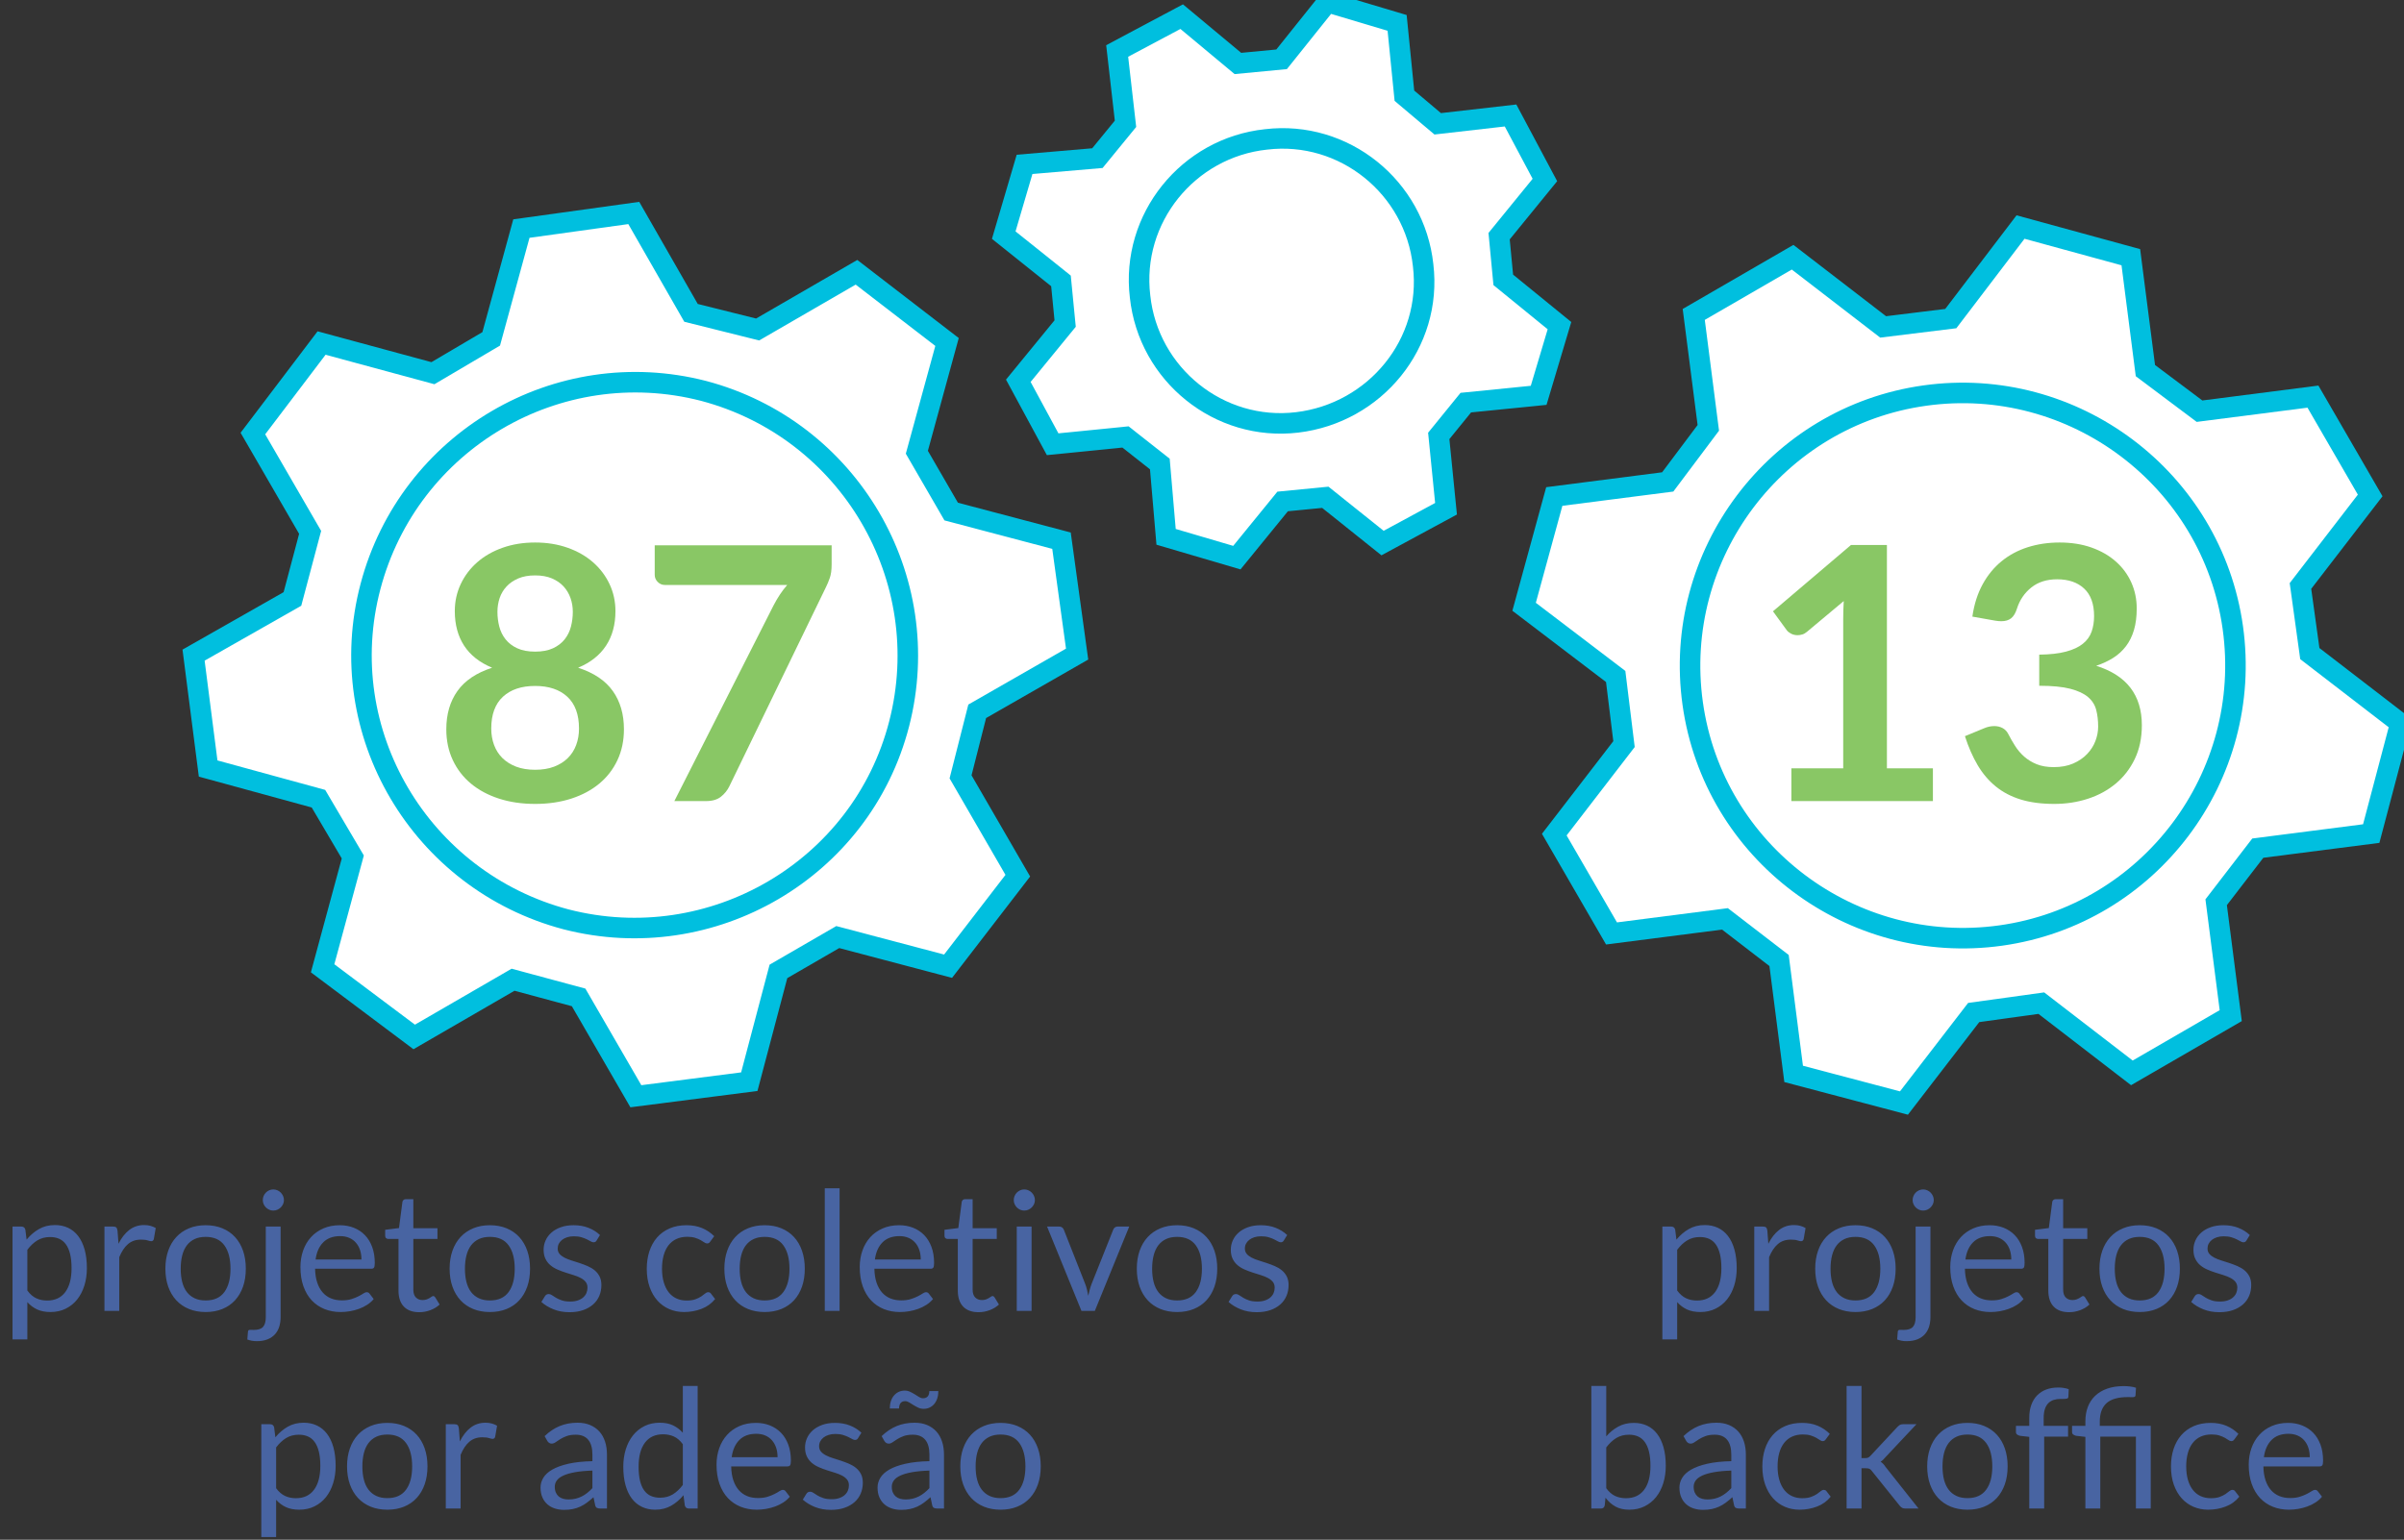 <?xml version="1.0" encoding="UTF-8"?>
<svg width="231px" height="148px" viewBox="0 0 231 148" version="1.1" xmlns="http://www.w3.org/2000/svg" xmlns:xlink="http://www.w3.org/1999/xlink">
    <rect x="0" y="0" width="231" height="148" fill="#333333" stroke="none"/>
    <!-- Generator: Sketch 61.2 (89653) - https://sketch.com -->
    <title>rn8_curvas</title>
    <desc>Created with Sketch.</desc>
    <g id="rn8_curvas" stroke="none" stroke-width="1" fill="none" fill-rule="evenodd">
        <g id="rn8" transform="translate(-1, 0)">
            <g id="ico_projetos" transform="translate(19, 20.271)">
                <polygon id="Fill-1" fill="#FFFFFF" points="73.1 72.6 79.8 63.9 74.3 54.4 75.9 48.1 85.5 42.6 84 31.7 73.4 28.9 70.1 23.2 73 12.6 64.3 5.9 54.8 11.4 48.4 9.8 42.9 0.2 32.1 1.7 29.2 12.3 23.6 15.6 12.9 12.7 6.3 21.4 11.8 30.9 10.1 37.3 0.6 42.7 2 53.6 12.6 56.5 15.9 62.1 13 72.8 21.8 79.4 31.3 73.9 37.6 75.6 43.1 85.1 54 83.7 56.8 73.1 62.5 69.8"></polygon>
                <polygon id="Stroke-2" stroke="#00BFDF" stroke-width="1.973" points="73.1 72.6 79.8 63.9 74.3 54.4 75.9 48.1 85.5 42.6 84 31.7 73.4 28.9 70.1 23.2 73 12.6 64.3 5.9 54.8 11.4 48.4 9.8 42.9 0.2 32.1 1.7 29.2 12.3 23.6 15.6 12.9 12.7 6.3 21.4 11.8 30.9 10.1 37.3 0.6 42.7 2 53.6 12.6 56.5 15.9 62.1 13 72.8 21.8 79.4 31.3 73.9 37.6 75.6 43.1 85.1 54 83.7 56.8 73.1 62.5 69.8"></polygon>
                <path d="M68.4,49.3 C64.8,63.3 50.5,71.7 36.4,68.1 C22.4,64.5 14,50.2 17.6,36.1 C21.2,22 35.5,13.7 49.6,17.3 C63.6,20.9 72,35.2 68.4,49.3" id="Fill-3" fill="#FFFFFF"></path>
                <path d="M68.4,49.3 C72,35.3 63.6,21 49.6,17.3 C35.6,13.7 21.3,22.1 17.6,36.1 C13.9,50.1 22.4,64.4 36.4,68.1 C50.4,71.7 64.8,63.3 68.4,49.3 Z" id="Stroke-4" stroke="#00BFDF" stroke-width="1.973"></path>
            </g>
            <path d="M3.628,128.744 L3.628,125.16 C3.9,125.464 4.213,125.699 4.568,125.864 C4.923,126.029 5.351,126.112 5.852,126.112 C6.396,126.112 6.885,126.004 7.32,125.788 C7.755,125.572 8.121,125.276 8.42,124.9 C8.719,124.524 8.948,124.079 9.108,123.564 C9.268,123.049 9.348,122.493 9.348,121.896 C9.348,121.224 9.276,120.629 9.132,120.112 C8.988,119.595 8.783,119.161 8.516,118.812 C8.249,118.463 7.927,118.199 7.548,118.02 C7.169,117.841 6.748,117.752 6.284,117.752 C5.703,117.752 5.189,117.88 4.744,118.136 C4.299,118.392 3.903,118.731 3.556,119.152 L3.556,119.152 L3.436,118.192 C3.383,117.995 3.255,117.896 3.052,117.896 L3.052,117.896 L2.204,117.896 L2.204,128.744 L3.628,128.744 Z M5.532,125.008 C5.148,125.008 4.8,124.936 4.488,124.792 C4.176,124.648 3.889,124.4 3.628,124.048 L3.628,124.048 L3.628,120.128 C3.921,119.739 4.243,119.437 4.592,119.224 C4.941,119.011 5.348,118.904 5.812,118.904 C6.137,118.904 6.428,118.96 6.684,119.072 C6.94,119.184 7.156,119.361 7.332,119.604 C7.508,119.847 7.643,120.157 7.736,120.536 C7.829,120.915 7.876,121.368 7.876,121.896 C7.876,122.893 7.673,123.661 7.268,124.2 C6.863,124.739 6.284,125.008 5.532,125.008 Z M12.46,126 L12.46,120.84 C12.684,120.291 12.963,119.872 13.296,119.584 C13.629,119.296 14.044,119.152 14.54,119.152 C14.817,119.152 15.033,119.177 15.188,119.228 C15.343,119.279 15.457,119.304 15.532,119.304 C15.66,119.304 15.743,119.237 15.78,119.104 L15.78,119.104 L15.964,118.04 C15.809,117.949 15.641,117.879 15.46,117.828 C15.279,117.777 15.076,117.752 14.852,117.752 C14.303,117.752 13.824,117.911 13.416,118.228 C13.008,118.545 12.665,118.987 12.388,119.552 L12.388,119.552 L12.292,118.288 C12.271,118.144 12.231,118.043 12.172,117.984 C12.113,117.925 12.007,117.896 11.852,117.896 L11.852,117.896 L11.036,117.896 L11.036,126 L12.46,126 Z M20.764,126.112 C21.356,126.112 21.891,126.015 22.368,125.82 C22.845,125.625 23.251,125.347 23.584,124.984 C23.917,124.621 24.173,124.184 24.352,123.672 C24.531,123.16 24.62,122.584 24.62,121.944 C24.62,121.309 24.531,120.735 24.352,120.22 C24.173,119.705 23.917,119.267 23.584,118.904 C23.251,118.541 22.845,118.261 22.368,118.064 C21.891,117.867 21.356,117.768 20.764,117.768 C20.172,117.768 19.637,117.867 19.16,118.064 C18.683,118.261 18.276,118.541 17.94,118.904 C17.604,119.267 17.345,119.705 17.164,120.22 C16.983,120.735 16.892,121.309 16.892,121.944 C16.892,122.584 16.983,123.16 17.164,123.672 C17.345,124.184 17.604,124.621 17.94,124.984 C18.276,125.347 18.683,125.625 19.16,125.82 C19.637,126.015 20.172,126.112 20.764,126.112 Z M20.764,125 C20.359,125 20.007,124.931 19.708,124.792 C19.409,124.653 19.16,124.455 18.96,124.196 C18.76,123.937 18.611,123.619 18.512,123.24 C18.413,122.861 18.364,122.432 18.364,121.952 C18.364,121.472 18.413,121.041 18.512,120.66 C18.611,120.279 18.76,119.957 18.96,119.696 C19.16,119.435 19.409,119.235 19.708,119.096 C20.007,118.957 20.359,118.888 20.764,118.888 C21.564,118.888 22.161,119.157 22.556,119.696 C22.951,120.235 23.148,120.987 23.148,121.952 C23.148,122.912 22.951,123.66 22.556,124.196 C22.161,124.732 21.564,125 20.764,125 Z M27.26,116.36 C27.399,116.36 27.529,116.333 27.652,116.28 C27.775,116.227 27.883,116.153 27.976,116.06 C28.069,115.967 28.144,115.86 28.2,115.74 C28.256,115.62 28.284,115.491 28.284,115.352 C28.284,115.213 28.256,115.081 28.2,114.956 C28.144,114.831 28.069,114.721 27.976,114.628 C27.883,114.535 27.775,114.461 27.652,114.408 C27.529,114.355 27.399,114.328 27.26,114.328 C27.121,114.328 26.992,114.355 26.872,114.408 C26.752,114.461 26.645,114.535 26.552,114.628 C26.459,114.721 26.385,114.831 26.332,114.956 C26.279,115.081 26.252,115.213 26.252,115.352 C26.252,115.491 26.279,115.62 26.332,115.74 C26.385,115.86 26.459,115.967 26.552,116.06 C26.645,116.153 26.752,116.227 26.872,116.28 C26.992,116.333 27.121,116.36 27.26,116.36 Z M25.676,128.912 C26.081,128.912 26.429,128.852 26.72,128.732 C27.011,128.612 27.248,128.448 27.432,128.24 C27.616,128.032 27.751,127.788 27.836,127.508 C27.921,127.228 27.964,126.925 27.964,126.6 L27.964,126.6 L27.964,117.896 L26.54,117.896 L26.54,126.6 C26.54,127.032 26.452,127.345 26.276,127.54 C26.1,127.735 25.804,127.832 25.388,127.832 C25.319,127.832 25.26,127.831 25.212,127.828 C25.164,127.825 25.119,127.824 25.076,127.824 C24.996,127.824 24.937,127.833 24.9,127.852 C24.863,127.871 24.839,127.915 24.828,127.984 L24.828,127.984 L24.764,128.752 C24.908,128.805 25.052,128.845 25.196,128.872 C25.34,128.899 25.5,128.912 25.676,128.912 Z M33.732,126.112 C34.025,126.112 34.321,126.087 34.62,126.036 C34.919,125.985 35.208,125.909 35.488,125.808 C35.768,125.707 36.031,125.577 36.276,125.42 C36.521,125.263 36.732,125.077 36.908,124.864 L36.908,124.864 L36.508,124.344 C36.444,124.253 36.353,124.208 36.236,124.208 C36.145,124.208 36.037,124.249 35.912,124.332 C35.787,124.415 35.631,124.504 35.444,124.6 C35.257,124.696 35.035,124.785 34.776,124.868 C34.517,124.951 34.209,124.992 33.852,124.992 C33.468,124.992 33.121,124.929 32.812,124.804 C32.503,124.679 32.236,124.489 32.012,124.236 C31.788,123.983 31.612,123.667 31.484,123.288 C31.356,122.909 31.287,122.464 31.276,121.952 L31.276,121.952 L36.668,121.952 C36.801,121.952 36.892,121.915 36.94,121.84 C36.988,121.765 37.012,121.616 37.012,121.392 C37.012,120.816 36.928,120.303 36.76,119.852 C36.592,119.401 36.359,119.023 36.06,118.716 C35.761,118.409 35.407,118.175 34.996,118.012 C34.585,117.849 34.137,117.768 33.652,117.768 C33.065,117.768 32.537,117.871 32.068,118.076 C31.599,118.281 31.201,118.564 30.876,118.924 C30.551,119.284 30.301,119.709 30.128,120.2 C29.955,120.691 29.868,121.219 29.868,121.784 C29.868,122.483 29.964,123.101 30.156,123.64 C30.348,124.179 30.616,124.631 30.96,124.996 C31.304,125.361 31.712,125.639 32.184,125.828 C32.656,126.017 33.172,126.112 33.732,126.112 Z M35.732,121.064 L31.324,121.064 C31.42,120.36 31.665,119.809 32.06,119.412 C32.455,119.015 32.996,118.816 33.684,118.816 C34.009,118.816 34.299,118.871 34.552,118.98 C34.805,119.089 35.02,119.244 35.196,119.444 C35.372,119.644 35.505,119.881 35.596,120.156 C35.687,120.431 35.732,120.733 35.732,121.064 L35.732,121.064 Z M41.284,126.128 C41.652,126.128 42.009,126.063 42.356,125.932 C42.703,125.801 42.999,125.621 43.244,125.392 L43.244,125.392 L42.828,124.712 C42.769,124.621 42.703,124.576 42.628,124.576 C42.585,124.576 42.536,124.596 42.48,124.636 C42.424,124.676 42.356,124.72 42.276,124.768 C42.196,124.816 42.101,124.86 41.992,124.9 C41.883,124.94 41.753,124.96 41.604,124.96 C41.343,124.96 41.129,124.877 40.964,124.712 C40.799,124.547 40.716,124.293 40.716,123.952 L40.716,123.952 L40.716,119.088 L43.036,119.088 L43.036,118.056 L40.716,118.056 L40.716,115.264 L39.996,115.264 C39.905,115.264 39.831,115.289 39.772,115.34 C39.713,115.391 39.679,115.456 39.668,115.536 L39.668,115.536 L39.34,118.04 L38.012,118.208 L38.012,118.776 C38.012,118.883 38.041,118.961 38.1,119.012 C38.159,119.063 38.231,119.088 38.316,119.088 L38.316,119.088 L39.292,119.088 L39.292,124.048 C39.292,124.72 39.464,125.235 39.808,125.592 C40.152,125.949 40.644,126.128 41.284,126.128 Z M48.076,126.112 C48.668,126.112 49.203,126.015 49.68,125.82 C50.157,125.625 50.563,125.347 50.896,124.984 C51.229,124.621 51.485,124.184 51.664,123.672 C51.843,123.16 51.932,122.584 51.932,121.944 C51.932,121.309 51.843,120.735 51.664,120.22 C51.485,119.705 51.229,119.267 50.896,118.904 C50.563,118.541 50.157,118.261 49.68,118.064 C49.203,117.867 48.668,117.768 48.076,117.768 C47.484,117.768 46.949,117.867 46.472,118.064 C45.995,118.261 45.588,118.541 45.252,118.904 C44.916,119.267 44.657,119.705 44.476,120.22 C44.295,120.735 44.204,121.309 44.204,121.944 C44.204,122.584 44.295,123.16 44.476,123.672 C44.657,124.184 44.916,124.621 45.252,124.984 C45.588,125.347 45.995,125.625 46.472,125.82 C46.949,126.015 47.484,126.112 48.076,126.112 Z M48.076,125 C47.671,125 47.319,124.931 47.02,124.792 C46.721,124.653 46.472,124.455 46.272,124.196 C46.072,123.937 45.923,123.619 45.824,123.24 C45.725,122.861 45.676,122.432 45.676,121.952 C45.676,121.472 45.725,121.041 45.824,120.66 C45.923,120.279 46.072,119.957 46.272,119.696 C46.472,119.435 46.721,119.235 47.02,119.096 C47.319,118.957 47.671,118.888 48.076,118.888 C48.876,118.888 49.473,119.157 49.868,119.696 C50.263,120.235 50.46,120.987 50.46,121.952 C50.46,122.912 50.263,123.66 49.868,124.196 C49.473,124.732 48.876,125 48.076,125 Z M55.724,126.128 C56.22,126.128 56.657,126.061 57.036,125.928 C57.415,125.795 57.735,125.612 57.996,125.38 C58.257,125.148 58.455,124.873 58.588,124.556 C58.721,124.239 58.788,123.893 58.788,123.52 C58.788,123.195 58.728,122.916 58.608,122.684 C58.488,122.452 58.329,122.256 58.132,122.096 C57.935,121.936 57.711,121.803 57.46,121.696 C57.209,121.589 56.952,121.492 56.688,121.404 C56.424,121.316 56.167,121.233 55.916,121.156 C55.665,121.079 55.441,120.989 55.244,120.888 C55.047,120.787 54.888,120.667 54.768,120.528 C54.648,120.389 54.588,120.216 54.588,120.008 C54.588,119.843 54.624,119.689 54.696,119.548 C54.768,119.407 54.872,119.283 55.008,119.176 C55.144,119.069 55.308,118.985 55.5,118.924 C55.692,118.863 55.908,118.832 56.148,118.832 C56.425,118.832 56.665,118.863 56.868,118.924 C57.071,118.985 57.245,119.052 57.392,119.124 C57.539,119.196 57.663,119.261 57.764,119.32 C57.865,119.379 57.956,119.408 58.036,119.408 C58.169,119.408 58.268,119.349 58.332,119.232 L58.332,119.232 L58.652,118.712 C58.343,118.419 57.976,118.188 57.552,118.02 C57.128,117.852 56.649,117.768 56.116,117.768 C55.657,117.768 55.249,117.832 54.892,117.96 C54.535,118.088 54.233,118.26 53.988,118.476 C53.743,118.692 53.556,118.943 53.428,119.228 C53.3,119.513 53.236,119.811 53.236,120.12 C53.236,120.467 53.296,120.761 53.416,121.004 C53.536,121.247 53.695,121.451 53.892,121.616 C54.089,121.781 54.315,121.919 54.568,122.028 C54.821,122.137 55.08,122.235 55.344,122.32 C55.608,122.405 55.867,122.487 56.12,122.564 C56.373,122.641 56.599,122.732 56.796,122.836 C56.993,122.94 57.152,123.065 57.272,123.212 C57.392,123.359 57.452,123.544 57.452,123.768 C57.452,123.949 57.419,124.12 57.352,124.28 C57.285,124.44 57.183,124.581 57.044,124.704 C56.905,124.827 56.732,124.924 56.524,124.996 C56.316,125.068 56.073,125.104 55.796,125.104 C55.471,125.104 55.2,125.067 54.984,124.992 C54.768,124.917 54.584,124.835 54.432,124.744 C54.28,124.653 54.151,124.571 54.044,124.496 C53.937,124.421 53.836,124.384 53.74,124.384 C53.644,124.384 53.567,124.403 53.508,124.44 C53.449,124.477 53.399,124.531 53.356,124.6 L53.356,124.6 L53.02,125.144 C53.34,125.432 53.729,125.668 54.188,125.852 C54.647,126.036 55.159,126.128 55.724,126.128 Z M66.724,126.112 C67.311,126.112 67.868,126.012 68.396,125.812 C68.924,125.612 69.364,125.296 69.716,124.864 L69.716,124.864 L69.316,124.344 C69.257,124.253 69.167,124.208 69.044,124.208 C68.948,124.208 68.852,124.249 68.756,124.332 C68.66,124.415 68.537,124.507 68.388,124.608 C68.239,124.709 68.052,124.801 67.828,124.884 C67.604,124.967 67.319,125.008 66.972,125.008 C66.609,125.008 66.283,124.94 65.992,124.804 C65.701,124.668 65.455,124.471 65.252,124.212 C65.049,123.953 64.892,123.633 64.78,123.252 C64.668,122.871 64.612,122.435 64.612,121.944 C64.612,121.475 64.664,121.051 64.768,120.672 C64.872,120.293 65.027,119.971 65.232,119.704 C65.437,119.437 65.692,119.233 65.996,119.092 C66.3,118.951 66.649,118.88 67.044,118.88 C67.343,118.88 67.595,118.913 67.8,118.98 C68.005,119.047 68.18,119.12 68.324,119.2 C68.468,119.28 68.587,119.353 68.68,119.42 C68.773,119.487 68.86,119.52 68.94,119.52 C69.02,119.52 69.081,119.504 69.124,119.472 C69.167,119.44 69.209,119.395 69.252,119.336 L69.252,119.336 L69.628,118.824 C69.292,118.488 68.905,118.228 68.468,118.044 C68.031,117.86 67.529,117.768 66.964,117.768 C66.351,117.768 65.807,117.872 65.332,118.08 C64.857,118.288 64.459,118.577 64.136,118.948 C63.813,119.319 63.568,119.76 63.4,120.272 C63.232,120.784 63.148,121.341 63.148,121.944 C63.148,122.605 63.24,123.195 63.424,123.712 C63.608,124.229 63.86,124.665 64.18,125.02 C64.5,125.375 64.877,125.645 65.312,125.832 C65.747,126.019 66.217,126.112 66.724,126.112 Z M74.476,126.112 C75.068,126.112 75.603,126.015 76.08,125.82 C76.557,125.625 76.963,125.347 77.296,124.984 C77.629,124.621 77.885,124.184 78.064,123.672 C78.243,123.16 78.332,122.584 78.332,121.944 C78.332,121.309 78.243,120.735 78.064,120.22 C77.885,119.705 77.629,119.267 77.296,118.904 C76.963,118.541 76.557,118.261 76.08,118.064 C75.603,117.867 75.068,117.768 74.476,117.768 C73.884,117.768 73.349,117.867 72.872,118.064 C72.395,118.261 71.988,118.541 71.652,118.904 C71.316,119.267 71.057,119.705 70.876,120.22 C70.695,120.735 70.604,121.309 70.604,121.944 C70.604,122.584 70.695,123.16 70.876,123.672 C71.057,124.184 71.316,124.621 71.652,124.984 C71.988,125.347 72.395,125.625 72.872,125.82 C73.349,126.015 73.884,126.112 74.476,126.112 Z M74.476,125 C74.071,125 73.719,124.931 73.42,124.792 C73.121,124.653 72.872,124.455 72.672,124.196 C72.472,123.937 72.323,123.619 72.224,123.24 C72.125,122.861 72.076,122.432 72.076,121.952 C72.076,121.472 72.125,121.041 72.224,120.66 C72.323,120.279 72.472,119.957 72.672,119.696 C72.872,119.435 73.121,119.235 73.42,119.096 C73.719,118.957 74.071,118.888 74.476,118.888 C75.276,118.888 75.873,119.157 76.268,119.696 C76.663,120.235 76.86,120.987 76.86,121.952 C76.86,122.912 76.663,123.66 76.268,124.196 C75.873,124.732 75.276,125 74.476,125 Z M81.676,126 L81.676,114.216 L80.252,114.216 L80.252,126 L81.676,126 Z M87.476,126.112 C87.769,126.112 88.065,126.087 88.364,126.036 C88.663,125.985 88.952,125.909 89.232,125.808 C89.512,125.707 89.775,125.577 90.02,125.42 C90.265,125.263 90.476,125.077 90.652,124.864 L90.652,124.864 L90.252,124.344 C90.188,124.253 90.097,124.208 89.98,124.208 C89.889,124.208 89.781,124.249 89.656,124.332 C89.531,124.415 89.375,124.504 89.188,124.6 C89.001,124.696 88.779,124.785 88.52,124.868 C88.261,124.951 87.953,124.992 87.596,124.992 C87.212,124.992 86.865,124.929 86.556,124.804 C86.247,124.679 85.98,124.489 85.756,124.236 C85.532,123.983 85.356,123.667 85.228,123.288 C85.1,122.909 85.031,122.464 85.02,121.952 L85.02,121.952 L90.412,121.952 C90.545,121.952 90.636,121.915 90.684,121.84 C90.732,121.765 90.756,121.616 90.756,121.392 C90.756,120.816 90.672,120.303 90.504,119.852 C90.336,119.401 90.103,119.023 89.804,118.716 C89.505,118.409 89.151,118.175 88.74,118.012 C88.329,117.849 87.881,117.768 87.396,117.768 C86.809,117.768 86.281,117.871 85.812,118.076 C85.343,118.281 84.945,118.564 84.62,118.924 C84.295,119.284 84.045,119.709 83.872,120.2 C83.699,120.691 83.612,121.219 83.612,121.784 C83.612,122.483 83.708,123.101 83.9,123.64 C84.092,124.179 84.36,124.631 84.704,124.996 C85.048,125.361 85.456,125.639 85.928,125.828 C86.4,126.017 86.916,126.112 87.476,126.112 Z M89.476,121.064 L85.068,121.064 C85.164,120.36 85.409,119.809 85.804,119.412 C86.199,119.015 86.74,118.816 87.428,118.816 C87.753,118.816 88.043,118.871 88.296,118.98 C88.549,119.089 88.764,119.244 88.94,119.444 C89.116,119.644 89.249,119.881 89.34,120.156 C89.431,120.431 89.476,120.733 89.476,121.064 L89.476,121.064 Z M95.028,126.128 C95.396,126.128 95.753,126.063 96.1,125.932 C96.447,125.801 96.743,125.621 96.988,125.392 L96.988,125.392 L96.572,124.712 C96.513,124.621 96.447,124.576 96.372,124.576 C96.329,124.576 96.28,124.596 96.224,124.636 C96.168,124.676 96.1,124.72 96.02,124.768 C95.94,124.816 95.845,124.86 95.736,124.9 C95.627,124.94 95.497,124.96 95.348,124.96 C95.087,124.96 94.873,124.877 94.708,124.712 C94.543,124.547 94.46,124.293 94.46,123.952 L94.46,123.952 L94.46,119.088 L96.78,119.088 L96.78,118.056 L94.46,118.056 L94.46,115.264 L93.74,115.264 C93.649,115.264 93.575,115.289 93.516,115.34 C93.457,115.391 93.423,115.456 93.412,115.536 L93.412,115.536 L93.084,118.04 L91.756,118.208 L91.756,118.776 C91.756,118.883 91.785,118.961 91.844,119.012 C91.903,119.063 91.975,119.088 92.06,119.088 L92.06,119.088 L93.036,119.088 L93.036,124.048 C93.036,124.72 93.208,125.235 93.552,125.592 C93.896,125.949 94.388,126.128 95.028,126.128 Z M99.42,116.36 C99.559,116.36 99.689,116.333 99.812,116.28 C99.935,116.227 100.043,116.153 100.136,116.06 C100.229,115.967 100.304,115.86 100.36,115.74 C100.416,115.62 100.444,115.491 100.444,115.352 C100.444,115.213 100.416,115.081 100.36,114.956 C100.304,114.831 100.229,114.721 100.136,114.628 C100.043,114.535 99.935,114.461 99.812,114.408 C99.689,114.355 99.559,114.328 99.42,114.328 C99.281,114.328 99.152,114.355 99.032,114.408 C98.912,114.461 98.805,114.535 98.712,114.628 C98.619,114.721 98.545,114.831 98.492,114.956 C98.439,115.081 98.412,115.213 98.412,115.352 C98.412,115.491 98.439,115.62 98.492,115.74 C98.545,115.86 98.619,115.967 98.712,116.06 C98.805,116.153 98.912,116.227 99.032,116.28 C99.152,116.333 99.281,116.36 99.42,116.36 Z M100.124,126 L100.124,117.896 L98.7,117.896 L98.7,126 L100.124,126 Z M106.204,126 L109.508,117.896 L108.396,117.896 C108.289,117.896 108.2,117.924 108.128,117.98 C108.056,118.036 108.004,118.107 107.972,118.192 L107.972,118.192 L105.892,123.408 C105.817,123.6 105.756,123.792 105.708,123.984 C105.66,124.176 105.615,124.365 105.572,124.552 C105.535,124.365 105.495,124.176 105.452,123.984 C105.409,123.792 105.351,123.6 105.276,123.408 L105.276,123.408 L103.22,118.192 C103.188,118.112 103.135,118.043 103.06,117.984 C102.985,117.925 102.892,117.896 102.78,117.896 L102.78,117.896 L101.612,117.896 L104.916,126 L106.204,126 Z M114.108,126.112 C114.7,126.112 115.235,126.015 115.712,125.82 C116.189,125.625 116.595,125.347 116.928,124.984 C117.261,124.621 117.517,124.184 117.696,123.672 C117.875,123.16 117.964,122.584 117.964,121.944 C117.964,121.309 117.875,120.735 117.696,120.22 C117.517,119.705 117.261,119.267 116.928,118.904 C116.595,118.541 116.189,118.261 115.712,118.064 C115.235,117.867 114.7,117.768 114.108,117.768 C113.516,117.768 112.981,117.867 112.504,118.064 C112.027,118.261 111.62,118.541 111.284,118.904 C110.948,119.267 110.689,119.705 110.508,120.22 C110.327,120.735 110.236,121.309 110.236,121.944 C110.236,122.584 110.327,123.16 110.508,123.672 C110.689,124.184 110.948,124.621 111.284,124.984 C111.62,125.347 112.027,125.625 112.504,125.82 C112.981,126.015 113.516,126.112 114.108,126.112 Z M114.108,125 C113.703,125 113.351,124.931 113.052,124.792 C112.753,124.653 112.504,124.455 112.304,124.196 C112.104,123.937 111.955,123.619 111.856,123.24 C111.757,122.861 111.708,122.432 111.708,121.952 C111.708,121.472 111.757,121.041 111.856,120.66 C111.955,120.279 112.104,119.957 112.304,119.696 C112.504,119.435 112.753,119.235 113.052,119.096 C113.351,118.957 113.703,118.888 114.108,118.888 C114.908,118.888 115.505,119.157 115.9,119.696 C116.295,120.235 116.492,120.987 116.492,121.952 C116.492,122.912 116.295,123.66 115.9,124.196 C115.505,124.732 114.908,125 114.108,125 Z M121.756,126.128 C122.252,126.128 122.689,126.061 123.068,125.928 C123.447,125.795 123.767,125.612 124.028,125.38 C124.289,125.148 124.487,124.873 124.62,124.556 C124.753,124.239 124.82,123.893 124.82,123.52 C124.82,123.195 124.76,122.916 124.64,122.684 C124.52,122.452 124.361,122.256 124.164,122.096 C123.967,121.936 123.743,121.803 123.492,121.696 C123.241,121.589 122.984,121.492 122.72,121.404 C122.456,121.316 122.199,121.233 121.948,121.156 C121.697,121.079 121.473,120.989 121.276,120.888 C121.079,120.787 120.92,120.667 120.8,120.528 C120.68,120.389 120.62,120.216 120.62,120.008 C120.62,119.843 120.656,119.689 120.728,119.548 C120.8,119.407 120.904,119.283 121.04,119.176 C121.176,119.069 121.34,118.985 121.532,118.924 C121.724,118.863 121.94,118.832 122.18,118.832 C122.457,118.832 122.697,118.863 122.9,118.924 C123.103,118.985 123.277,119.052 123.424,119.124 C123.571,119.196 123.695,119.261 123.796,119.32 C123.897,119.379 123.988,119.408 124.068,119.408 C124.201,119.408 124.3,119.349 124.364,119.232 L124.364,119.232 L124.684,118.712 C124.375,118.419 124.008,118.188 123.584,118.02 C123.16,117.852 122.681,117.768 122.148,117.768 C121.689,117.768 121.281,117.832 120.924,117.96 C120.567,118.088 120.265,118.26 120.02,118.476 C119.775,118.692 119.588,118.943 119.46,119.228 C119.332,119.513 119.268,119.811 119.268,120.12 C119.268,120.467 119.328,120.761 119.448,121.004 C119.568,121.247 119.727,121.451 119.924,121.616 C120.121,121.781 120.347,121.919 120.6,122.028 C120.853,122.137 121.112,122.235 121.376,122.32 C121.64,122.405 121.899,122.487 122.152,122.564 C122.405,122.641 122.631,122.732 122.828,122.836 C123.025,122.94 123.184,123.065 123.304,123.212 C123.424,123.359 123.484,123.544 123.484,123.768 C123.484,123.949 123.451,124.12 123.384,124.28 C123.317,124.44 123.215,124.581 123.076,124.704 C122.937,124.827 122.764,124.924 122.556,124.996 C122.348,125.068 122.105,125.104 121.828,125.104 C121.503,125.104 121.232,125.067 121.016,124.992 C120.8,124.917 120.616,124.835 120.464,124.744 C120.312,124.653 120.183,124.571 120.076,124.496 C119.969,124.421 119.868,124.384 119.772,124.384 C119.676,124.384 119.599,124.403 119.54,124.44 C119.481,124.477 119.431,124.531 119.388,124.6 L119.388,124.6 L119.052,125.144 C119.372,125.432 119.761,125.668 120.22,125.852 C120.679,126.036 121.191,126.128 121.756,126.128 Z M27.532,147.744 L27.532,144.16 C27.804,144.464 28.117,144.699 28.472,144.864 C28.827,145.029 29.255,145.112 29.756,145.112 C30.3,145.112 30.789,145.004 31.224,144.788 C31.659,144.572 32.025,144.276 32.324,143.9 C32.623,143.524 32.852,143.079 33.012,142.564 C33.172,142.049 33.252,141.493 33.252,140.896 C33.252,140.224 33.18,139.629 33.036,139.112 C32.892,138.595 32.687,138.161 32.42,137.812 C32.153,137.463 31.831,137.199 31.452,137.02 C31.073,136.841 30.652,136.752 30.188,136.752 C29.607,136.752 29.093,136.88 28.648,137.136 C28.203,137.392 27.807,137.731 27.46,138.152 L27.46,138.152 L27.34,137.192 C27.287,136.995 27.159,136.896 26.956,136.896 L26.956,136.896 L26.108,136.896 L26.108,147.744 L27.532,147.744 Z M29.436,144.008 C29.052,144.008 28.704,143.936 28.392,143.792 C28.08,143.648 27.793,143.4 27.532,143.048 L27.532,143.048 L27.532,139.128 C27.825,138.739 28.147,138.437 28.496,138.224 C28.845,138.011 29.252,137.904 29.716,137.904 C30.041,137.904 30.332,137.96 30.588,138.072 C30.844,138.184 31.06,138.361 31.236,138.604 C31.412,138.847 31.547,139.157 31.64,139.536 C31.733,139.915 31.78,140.368 31.78,140.896 C31.78,141.893 31.577,142.661 31.172,143.2 C30.767,143.739 30.188,144.008 29.436,144.008 Z M38.22,145.112 C38.812,145.112 39.347,145.015 39.824,144.82 C40.301,144.625 40.707,144.347 41.04,143.984 C41.373,143.621 41.629,143.184 41.808,142.672 C41.987,142.16 42.076,141.584 42.076,140.944 C42.076,140.309 41.987,139.735 41.808,139.22 C41.629,138.705 41.373,138.267 41.04,137.904 C40.707,137.541 40.301,137.261 39.824,137.064 C39.347,136.867 38.812,136.768 38.22,136.768 C37.628,136.768 37.093,136.867 36.616,137.064 C36.139,137.261 35.732,137.541 35.396,137.904 C35.06,138.267 34.801,138.705 34.62,139.22 C34.439,139.735 34.348,140.309 34.348,140.944 C34.348,141.584 34.439,142.16 34.62,142.672 C34.801,143.184 35.06,143.621 35.396,143.984 C35.732,144.347 36.139,144.625 36.616,144.82 C37.093,145.015 37.628,145.112 38.22,145.112 Z M38.22,144 C37.815,144 37.463,143.931 37.164,143.792 C36.865,143.653 36.616,143.455 36.416,143.196 C36.216,142.937 36.067,142.619 35.968,142.24 C35.869,141.861 35.82,141.432 35.82,140.952 C35.82,140.472 35.869,140.041 35.968,139.66 C36.067,139.279 36.216,138.957 36.416,138.696 C36.616,138.435 36.865,138.235 37.164,138.096 C37.463,137.957 37.815,137.888 38.22,137.888 C39.02,137.888 39.617,138.157 40.012,138.696 C40.407,139.235 40.604,139.987 40.604,140.952 C40.604,141.912 40.407,142.66 40.012,143.196 C39.617,143.732 39.02,144 38.22,144 Z M45.26,145 L45.26,139.84 C45.484,139.291 45.763,138.872 46.096,138.584 C46.429,138.296 46.844,138.152 47.34,138.152 C47.617,138.152 47.833,138.177 47.988,138.228 C48.143,138.279 48.257,138.304 48.332,138.304 C48.46,138.304 48.543,138.237 48.58,138.104 L48.58,138.104 L48.764,137.04 C48.609,136.949 48.441,136.879 48.26,136.828 C48.079,136.777 47.876,136.752 47.652,136.752 C47.103,136.752 46.624,136.911 46.216,137.228 C45.808,137.545 45.465,137.987 45.188,138.552 L45.188,138.552 L45.092,137.288 C45.071,137.144 45.031,137.043 44.972,136.984 C44.913,136.925 44.807,136.896 44.652,136.896 L44.652,136.896 L43.836,136.896 L43.836,145 L45.26,145 Z M55.204,145.128 C55.513,145.128 55.795,145.101 56.048,145.048 C56.301,144.995 56.54,144.916 56.764,144.812 C56.988,144.708 57.201,144.58 57.404,144.428 C57.607,144.276 57.815,144.104 58.028,143.912 L58.028,143.912 L58.188,144.664 C58.215,144.803 58.271,144.893 58.356,144.936 C58.441,144.979 58.553,145 58.692,145 L58.692,145 L59.324,145 L59.324,139.816 C59.324,139.363 59.263,138.947 59.14,138.568 C59.017,138.189 58.836,137.867 58.596,137.6 C58.356,137.333 58.06,137.125 57.708,136.976 C57.356,136.827 56.953,136.752 56.5,136.752 C55.871,136.752 55.297,136.859 54.78,137.072 C54.263,137.285 53.78,137.608 53.332,138.04 L53.332,138.04 L53.588,138.496 C53.631,138.571 53.688,138.633 53.76,138.684 C53.832,138.735 53.916,138.76 54.012,138.76 C54.135,138.76 54.259,138.716 54.384,138.628 C54.509,138.54 54.659,138.441 54.832,138.332 C55.005,138.223 55.211,138.124 55.448,138.036 C55.685,137.948 55.977,137.904 56.324,137.904 C56.852,137.904 57.251,138.065 57.52,138.388 C57.789,138.711 57.924,139.187 57.924,139.816 L57.924,139.816 L57.924,140.448 C57.007,140.469 56.231,140.553 55.596,140.7 C54.961,140.847 54.448,141.035 54.056,141.264 C53.664,141.493 53.38,141.756 53.204,142.052 C53.028,142.348 52.94,142.656 52.94,142.976 C52.94,143.344 53,143.663 53.12,143.932 C53.24,144.201 53.401,144.424 53.604,144.6 C53.807,144.776 54.045,144.908 54.32,144.996 C54.595,145.084 54.889,145.128 55.204,145.128 Z M55.628,144.128 C55.441,144.128 55.268,144.105 55.108,144.06 C54.948,144.015 54.809,143.943 54.692,143.844 C54.575,143.745 54.481,143.619 54.412,143.464 C54.343,143.309 54.308,143.125 54.308,142.912 C54.308,142.688 54.373,142.485 54.504,142.304 C54.635,142.123 54.844,141.965 55.132,141.832 C55.42,141.699 55.793,141.591 56.252,141.508 C56.711,141.425 57.268,141.373 57.924,141.352 L57.924,141.352 L57.924,143.04 C57.764,143.211 57.6,143.363 57.432,143.496 C57.264,143.629 57.088,143.743 56.904,143.836 C56.72,143.929 56.524,144.001 56.316,144.052 C56.108,144.103 55.879,144.128 55.628,144.128 Z M63.956,145.112 C64.532,145.112 65.043,144.985 65.488,144.732 C65.933,144.479 66.329,144.141 66.676,143.72 L66.676,143.72 L66.804,144.704 C66.857,144.901 66.985,145 67.188,145 L67.188,145 L68.036,145 L68.036,133.216 L66.612,133.216 L66.612,137.712 C66.335,137.408 66.02,137.172 65.668,137.004 C65.316,136.836 64.892,136.752 64.396,136.752 C63.847,136.752 63.356,136.86 62.924,137.076 C62.492,137.292 62.125,137.589 61.824,137.968 C61.523,138.347 61.292,138.793 61.132,139.308 C60.972,139.823 60.892,140.379 60.892,140.976 C60.892,141.648 60.964,142.243 61.108,142.76 C61.252,143.277 61.457,143.709 61.724,144.056 C61.991,144.403 62.313,144.665 62.692,144.844 C63.071,145.023 63.492,145.112 63.956,145.112 Z M64.428,143.96 C64.097,143.96 63.804,143.904 63.548,143.792 C63.292,143.68 63.076,143.503 62.9,143.26 C62.724,143.017 62.591,142.708 62.5,142.332 C62.409,141.956 62.364,141.504 62.364,140.976 C62.364,139.979 62.567,139.211 62.972,138.672 C63.377,138.133 63.959,137.864 64.716,137.864 C65.095,137.864 65.44,137.935 65.752,138.076 C66.064,138.217 66.351,138.464 66.612,138.816 L66.612,138.816 L66.612,142.736 C66.319,143.125 65.997,143.427 65.648,143.64 C65.299,143.853 64.892,143.96 64.428,143.96 Z M73.716,145.112 C74.009,145.112 74.305,145.087 74.604,145.036 C74.903,144.985 75.192,144.909 75.472,144.808 C75.752,144.707 76.015,144.577 76.26,144.42 C76.505,144.263 76.716,144.077 76.892,143.864 L76.892,143.864 L76.492,143.344 C76.428,143.253 76.337,143.208 76.22,143.208 C76.129,143.208 76.021,143.249 75.896,143.332 C75.771,143.415 75.615,143.504 75.428,143.6 C75.241,143.696 75.019,143.785 74.76,143.868 C74.501,143.951 74.193,143.992 73.836,143.992 C73.452,143.992 73.105,143.929 72.796,143.804 C72.487,143.679 72.22,143.489 71.996,143.236 C71.772,142.983 71.596,142.667 71.468,142.288 C71.34,141.909 71.271,141.464 71.26,140.952 L71.26,140.952 L76.652,140.952 C76.785,140.952 76.876,140.915 76.924,140.84 C76.972,140.765 76.996,140.616 76.996,140.392 C76.996,139.816 76.912,139.303 76.744,138.852 C76.576,138.401 76.343,138.023 76.044,137.716 C75.745,137.409 75.391,137.175 74.98,137.012 C74.569,136.849 74.121,136.768 73.636,136.768 C73.049,136.768 72.521,136.871 72.052,137.076 C71.583,137.281 71.185,137.564 70.86,137.924 C70.535,138.284 70.285,138.709 70.112,139.2 C69.939,139.691 69.852,140.219 69.852,140.784 C69.852,141.483 69.948,142.101 70.14,142.64 C70.332,143.179 70.6,143.631 70.944,143.996 C71.288,144.361 71.696,144.639 72.168,144.828 C72.64,145.017 73.156,145.112 73.716,145.112 Z M75.716,140.064 L71.308,140.064 C71.404,139.36 71.649,138.809 72.044,138.412 C72.439,138.015 72.98,137.816 73.668,137.816 C73.993,137.816 74.283,137.871 74.536,137.98 C74.789,138.089 75.004,138.244 75.18,138.444 C75.356,138.644 75.489,138.881 75.58,139.156 C75.671,139.431 75.716,139.733 75.716,140.064 L75.716,140.064 Z M80.844,145.128 C81.34,145.128 81.777,145.061 82.156,144.928 C82.535,144.795 82.855,144.612 83.116,144.38 C83.377,144.148 83.575,143.873 83.708,143.556 C83.841,143.239 83.908,142.893 83.908,142.52 C83.908,142.195 83.848,141.916 83.728,141.684 C83.608,141.452 83.449,141.256 83.252,141.096 C83.055,140.936 82.831,140.803 82.58,140.696 C82.329,140.589 82.072,140.492 81.808,140.404 C81.544,140.316 81.287,140.233 81.036,140.156 C80.785,140.079 80.561,139.989 80.364,139.888 C80.167,139.787 80.008,139.667 79.888,139.528 C79.768,139.389 79.708,139.216 79.708,139.008 C79.708,138.843 79.744,138.689 79.816,138.548 C79.888,138.407 79.992,138.283 80.128,138.176 C80.264,138.069 80.428,137.985 80.62,137.924 C80.812,137.863 81.028,137.832 81.268,137.832 C81.545,137.832 81.785,137.863 81.988,137.924 C82.191,137.985 82.365,138.052 82.512,138.124 C82.659,138.196 82.783,138.261 82.884,138.32 C82.985,138.379 83.076,138.408 83.156,138.408 C83.289,138.408 83.388,138.349 83.452,138.232 L83.452,138.232 L83.772,137.712 C83.463,137.419 83.096,137.188 82.672,137.02 C82.248,136.852 81.769,136.768 81.236,136.768 C80.777,136.768 80.369,136.832 80.012,136.96 C79.655,137.088 79.353,137.26 79.108,137.476 C78.863,137.692 78.676,137.943 78.548,138.228 C78.42,138.513 78.356,138.811 78.356,139.12 C78.356,139.467 78.416,139.761 78.536,140.004 C78.656,140.247 78.815,140.451 79.012,140.616 C79.209,140.781 79.435,140.919 79.688,141.028 C79.941,141.137 80.2,141.235 80.464,141.32 C80.728,141.405 80.987,141.487 81.24,141.564 C81.493,141.641 81.719,141.732 81.916,141.836 C82.113,141.94 82.272,142.065 82.392,142.212 C82.512,142.359 82.572,142.544 82.572,142.768 C82.572,142.949 82.539,143.12 82.472,143.28 C82.405,143.44 82.303,143.581 82.164,143.704 C82.025,143.827 81.852,143.924 81.644,143.996 C81.436,144.068 81.193,144.104 80.916,144.104 C80.591,144.104 80.32,144.067 80.104,143.992 C79.888,143.917 79.704,143.835 79.552,143.744 C79.4,143.653 79.271,143.571 79.164,143.496 C79.057,143.421 78.956,143.384 78.86,143.384 C78.764,143.384 78.687,143.403 78.628,143.44 C78.569,143.477 78.519,143.531 78.476,143.6 L78.476,143.6 L78.14,144.144 C78.46,144.432 78.849,144.668 79.308,144.852 C79.767,145.036 80.279,145.128 80.844,145.128 Z M89.748,135.416 C89.961,135.416 90.155,135.375 90.328,135.292 C90.501,135.209 90.651,135.093 90.776,134.944 C90.901,134.795 90.997,134.615 91.064,134.404 C91.131,134.193 91.164,133.963 91.164,133.712 L91.164,133.712 L90.3,133.712 C90.295,133.947 90.24,134.12 90.136,134.232 C90.032,134.344 89.884,134.4 89.692,134.4 C89.569,134.4 89.445,134.361 89.32,134.284 C89.195,134.207 89.06,134.123 88.916,134.032 C88.772,133.941 88.619,133.857 88.456,133.78 C88.293,133.703 88.119,133.664 87.932,133.664 C87.724,133.664 87.532,133.705 87.356,133.788 C87.18,133.871 87.028,133.988 86.9,134.14 C86.772,134.292 86.673,134.473 86.604,134.684 C86.535,134.895 86.5,135.128 86.5,135.384 L86.5,135.384 L87.388,135.384 C87.399,134.915 87.596,134.68 87.98,134.68 C88.103,134.68 88.228,134.719 88.356,134.796 C88.484,134.873 88.62,134.957 88.764,135.048 C88.908,135.139 89.061,135.223 89.224,135.3 C89.387,135.377 89.561,135.416 89.748,135.416 Z M87.588,145.128 C87.897,145.128 88.179,145.101 88.432,145.048 C88.685,144.995 88.924,144.916 89.148,144.812 C89.372,144.708 89.585,144.58 89.788,144.428 C89.991,144.276 90.199,144.104 90.412,143.912 L90.412,143.912 L90.572,144.664 C90.599,144.803 90.655,144.893 90.74,144.936 C90.825,144.979 90.937,145 91.076,145 L91.076,145 L91.708,145 L91.708,139.816 C91.708,139.363 91.647,138.947 91.524,138.568 C91.401,138.189 91.22,137.867 90.98,137.6 C90.74,137.333 90.444,137.125 90.092,136.976 C89.74,136.827 89.337,136.752 88.884,136.752 C88.255,136.752 87.681,136.859 87.164,137.072 C86.647,137.285 86.164,137.608 85.716,138.04 L85.716,138.04 L85.972,138.496 C86.015,138.571 86.072,138.633 86.144,138.684 C86.216,138.735 86.3,138.76 86.396,138.76 C86.519,138.76 86.643,138.716 86.768,138.628 C86.893,138.54 87.043,138.441 87.216,138.332 C87.389,138.223 87.595,138.124 87.832,138.036 C88.069,137.948 88.361,137.904 88.708,137.904 C89.236,137.904 89.635,138.065 89.904,138.388 C90.173,138.711 90.308,139.187 90.308,139.816 L90.308,139.816 L90.308,140.448 C89.391,140.469 88.615,140.553 87.98,140.7 C87.345,140.847 86.832,141.035 86.44,141.264 C86.048,141.493 85.764,141.756 85.588,142.052 C85.412,142.348 85.324,142.656 85.324,142.976 C85.324,143.344 85.384,143.663 85.504,143.932 C85.624,144.201 85.785,144.424 85.988,144.6 C86.191,144.776 86.429,144.908 86.704,144.996 C86.979,145.084 87.273,145.128 87.588,145.128 Z M88.012,144.128 C87.825,144.128 87.652,144.105 87.492,144.06 C87.332,144.015 87.193,143.943 87.076,143.844 C86.959,143.745 86.865,143.619 86.796,143.464 C86.727,143.309 86.692,143.125 86.692,142.912 C86.692,142.688 86.757,142.485 86.888,142.304 C87.019,142.123 87.228,141.965 87.516,141.832 C87.804,141.699 88.177,141.591 88.636,141.508 C89.095,141.425 89.652,141.373 90.308,141.352 L90.308,141.352 L90.308,143.04 C90.148,143.211 89.984,143.363 89.816,143.496 C89.648,143.629 89.472,143.743 89.288,143.836 C89.104,143.929 88.908,144.001 88.7,144.052 C88.492,144.103 88.263,144.128 88.012,144.128 Z M97.148,145.112 C97.74,145.112 98.275,145.015 98.752,144.82 C99.229,144.625 99.635,144.347 99.968,143.984 C100.301,143.621 100.557,143.184 100.736,142.672 C100.915,142.16 101.004,141.584 101.004,140.944 C101.004,140.309 100.915,139.735 100.736,139.22 C100.557,138.705 100.301,138.267 99.968,137.904 C99.635,137.541 99.229,137.261 98.752,137.064 C98.275,136.867 97.74,136.768 97.148,136.768 C96.556,136.768 96.021,136.867 95.544,137.064 C95.067,137.261 94.66,137.541 94.324,137.904 C93.988,138.267 93.729,138.705 93.548,139.22 C93.367,139.735 93.276,140.309 93.276,140.944 C93.276,141.584 93.367,142.16 93.548,142.672 C93.729,143.184 93.988,143.621 94.324,143.984 C94.66,144.347 95.067,144.625 95.544,144.82 C96.021,145.015 96.556,145.112 97.148,145.112 Z M97.148,144 C96.743,144 96.391,143.931 96.092,143.792 C95.793,143.653 95.544,143.455 95.344,143.196 C95.144,142.937 94.995,142.619 94.896,142.24 C94.797,141.861 94.748,141.432 94.748,140.952 C94.748,140.472 94.797,140.041 94.896,139.66 C94.995,139.279 95.144,138.957 95.344,138.696 C95.544,138.435 95.793,138.235 96.092,138.096 C96.391,137.957 96.743,137.888 97.148,137.888 C97.948,137.888 98.545,138.157 98.94,138.696 C99.335,139.235 99.532,139.987 99.532,140.952 C99.532,141.912 99.335,142.66 98.94,143.196 C98.545,143.732 97.948,144 97.148,144 Z" id="projetoscoletivosporadesão" fill="#4864A2" fill-rule="nonzero"></path>
            <path d="M52.42,77.272 C53.689,77.272 54.848,77.102 55.897,76.762 C56.945,76.422 57.843,75.94 58.591,75.317 C59.339,74.694 59.92,73.94 60.334,73.056 C60.747,72.172 60.954,71.186 60.954,70.098 C60.954,68.647 60.597,67.421 59.883,66.418 C59.169,65.415 58.058,64.669 56.551,64.182 C57.741,63.683 58.636,62.975 59.237,62.057 C59.838,61.139 60.138,60.034 60.138,58.742 C60.138,57.813 59.948,56.946 59.569,56.141 C59.189,55.336 58.659,54.636 57.979,54.041 C57.299,53.447 56.486,52.982 55.539,52.648 C54.593,52.313 53.553,52.146 52.42,52.146 C51.287,52.146 50.247,52.313 49.3,52.648 C48.354,52.982 47.541,53.447 46.861,54.041 C46.181,54.636 45.651,55.336 45.272,56.141 C44.892,56.946 44.702,57.813 44.702,58.742 C44.702,60.034 44.999,61.139 45.594,62.057 C46.19,62.975 47.088,63.683 48.289,64.182 C46.782,64.669 45.671,65.415 44.957,66.418 C44.243,67.421 43.886,68.647 43.886,70.098 C43.886,71.186 44.093,72.172 44.507,73.056 C44.92,73.94 45.501,74.694 46.249,75.317 C46.997,75.94 47.895,76.422 48.944,76.762 C49.992,77.102 51.151,77.272 52.42,77.272 Z M52.42,62.635 C51.74,62.635 51.168,62.527 50.703,62.312 C50.238,62.097 49.864,61.81 49.581,61.453 C49.298,61.096 49.096,60.688 48.977,60.23 C48.858,59.77 48.799,59.297 48.799,58.81 C48.799,58.345 48.87,57.903 49.011,57.484 C49.153,57.065 49.374,56.694 49.675,56.37 C49.975,56.047 50.352,55.79 50.805,55.597 C51.258,55.404 51.797,55.308 52.42,55.308 C53.043,55.308 53.582,55.404 54.035,55.597 C54.488,55.79 54.862,56.047 55.157,56.37 C55.452,56.694 55.673,57.065 55.82,57.484 C55.967,57.903 56.041,58.345 56.041,58.81 C56.041,59.297 55.981,59.77 55.862,60.23 C55.743,60.688 55.542,61.096 55.259,61.453 C54.976,61.81 54.602,62.097 54.137,62.312 C53.672,62.527 53.1,62.635 52.42,62.635 Z M52.42,73.991 C51.729,73.991 51.122,73.892 50.601,73.694 C50.08,73.495 49.641,73.22 49.283,72.869 C48.926,72.518 48.657,72.098 48.476,71.611 C48.295,71.124 48.204,70.597 48.204,70.03 C48.204,68.681 48.578,67.661 49.326,66.97 C50.074,66.279 51.105,65.933 52.42,65.933 C53.735,65.933 54.766,66.279 55.514,66.97 C56.262,67.661 56.636,68.681 56.636,70.03 C56.636,70.597 56.545,71.124 56.364,71.611 C56.183,72.098 55.913,72.518 55.556,72.869 C55.2,73.22 54.76,73.495 54.239,73.694 C53.718,73.892 53.111,73.991 52.42,73.991 Z M68.842,77 C69.443,77 69.919,76.861 70.27,76.584 C70.621,76.306 70.893,75.969 71.086,75.572 L71.086,75.572 L80.385,56.396 C80.498,56.169 80.615,55.889 80.734,55.554 C80.853,55.22 80.912,54.781 80.912,54.237 L80.912,54.237 L80.912,52.418 L63.912,52.418 L63.912,55.257 C63.912,55.518 64.008,55.744 64.201,55.937 C64.394,56.13 64.62,56.226 64.881,56.226 L64.881,56.226 L76.645,56.226 C76.158,56.781 75.716,57.444 75.319,58.215 L75.319,58.215 L65.799,77 L68.842,77 Z" id="87" fill="#89C765" fill-rule="nonzero"></path>
            <g id="Group-24" transform="translate(147.251, 21.623)">
                <polygon id="Fill-1_1_" fill="#FFFFFF" points="81.6 58.5 84.4 47.9 75.7 41.2 74.8 34.7 81.5 26 76 16.5 65.1 17.9 59.9 14 58.5 3.1 47.9 0.2 41.2 9 34.7 9.8 26 3.1 16.5 8.6 17.9 19.5 14 24.7 3.1 26.1 0.2 36.7 9 43.4 9.8 49.9 3.1 58.6 8.6 68.1 19.5 66.7 24.7 70.7 26.1 81.6 36.7 84.4 43.4 75.7 49.9 74.8 58.6 81.5 68.1 76 66.7 65.1 70.7 59.9"></polygon>
                <polygon id="Stroke-2_1_" stroke="#00BFDF" stroke-width="1.973" points="81.6 58.5 84.4 47.9 75.7 41.2 74.8 34.7 81.5 26 76 16.5 65.1 17.9 59.9 14 58.5 3.1 47.9 0.2 41.2 9 34.7 9.8 26 3.1 16.5 8.6 17.9 19.5 14 24.7 3.1 26.1 0.2 36.7 9 43.4 9.8 49.9 3.1 58.6 8.6 68.1 19.5 66.7 24.7 70.7 26.1 81.6 36.7 84.4 43.4 75.7 49.9 74.8 58.6 81.5 68.1 76 66.7 65.1 70.7 59.9"></polygon>
                <path d="M68.3,38.7 C70.3,53 60.3,66.3 46,68.3 C31.7,70.3 18.4,60.3 16.4,46 C14.4,31.7 24.4,18.4 38.7,16.4 C53,14.3 66.3,24.3 68.3,38.7" id="Fill-3_1_" fill="#FFFFFF"></path>
                <path d="M68.3,38.7 C66.3,24.4 53,14.4 38.7,16.4 C24.4,18.4 14.4,31.7 16.4,46 C18.4,60.3 31.7,70.3 46,68.3 C60.3,66.3 70.3,53 68.3,38.7 Z" id="Stroke-4_1_" stroke="#00BFDF" stroke-width="1.973"></path>
            </g>
            <g id="ico_projetos_menor" transform="translate(97.249, 0)">
                <polygon id="Fill-1_2_" fill="#FFFFFF" points="51.6 38 53.6 31.3 48.2 26.9 47.8 22.7 52.2 17.3 48.9 11.1 41.9 11.9 38.7 9.2 38 2.2 31.3 0.2 26.9 5.7 22.7 6.1 17.3 1.6 11.1 4.9 11.9 11.9 9.2 15.2 2.2 15.8 0.2 22.6 5.7 27 6.1 31.1 1.6 36.6 4.9 42.7 11.9 42 15.2 44.6 15.8 51.6 22.6 53.6 27 48.2 31.1 47.8 36.6 52.2 42.7 48.9 42 41.9 44.6 38.7"></polygon>
                <polygon id="Stroke-2_2_" stroke="#00BFDF" stroke-width="1.973" points="51.6 38 53.6 31.3 48.2 26.9 47.8 22.7 52.2 17.3 48.9 11.1 41.9 11.9 38.7 9.2 38 2.2 31.3 0.2 26.9 5.7 22.7 6.1 17.3 1.6 11.1 4.9 11.9 11.9 9.2 15.2 2.2 15.8 0.2 22.6 5.7 27 6.1 31.1 1.6 36.6 4.9 42.7 11.9 42 15.2 44.6 15.8 51.6 22.6 53.6 27 48.2 31.1 47.8 36.6 52.2 42.7 48.9 42 41.9 44.6 38.7"></polygon>
                <path d="M40.5,25.5 C41.3,33 35.9,39.8 28.4,40.6 C20.9,41.4 14.1,36 13.3,28.5 C12.5,21 17.9,14.2 25.4,13.4 C33,12.5 39.7,17.9 40.5,25.5" id="Fill-3_2_" fill="#FFFFFF"></path>
                <path d="M40.5,25.5 C39.7,18 32.9,12.5 25.4,13.4 C17.9,14.2 12.4,21 13.3,28.5 C14.1,36 20.9,41.5 28.4,40.6 C35.9,39.7 41.4,33 40.5,25.5 Z" id="Stroke-4_2_" stroke="#00BFDF" stroke-width="1.973"></path>
            </g>
            <path d="M162.16,128.744 L162.16,125.16 C162.432,125.464 162.745,125.699 163.1,125.864 C163.455,126.029 163.883,126.112 164.384,126.112 C164.928,126.112 165.417,126.004 165.852,125.788 C166.287,125.572 166.653,125.276 166.952,124.9 C167.251,124.524 167.48,124.079 167.64,123.564 C167.8,123.049 167.88,122.493 167.88,121.896 C167.88,121.224 167.808,120.629 167.664,120.112 C167.52,119.595 167.315,119.161 167.048,118.812 C166.781,118.463 166.459,118.199 166.08,118.02 C165.701,117.841 165.28,117.752 164.816,117.752 C164.235,117.752 163.721,117.88 163.276,118.136 C162.831,118.392 162.435,118.731 162.088,119.152 L162.088,119.152 L161.968,118.192 C161.915,117.995 161.787,117.896 161.584,117.896 L161.584,117.896 L160.736,117.896 L160.736,128.744 L162.16,128.744 Z M164.064,125.008 C163.68,125.008 163.332,124.936 163.02,124.792 C162.708,124.648 162.421,124.4 162.16,124.048 L162.16,124.048 L162.16,120.128 C162.453,119.739 162.775,119.437 163.124,119.224 C163.473,119.011 163.88,118.904 164.344,118.904 C164.669,118.904 164.96,118.96 165.216,119.072 C165.472,119.184 165.688,119.361 165.864,119.604 C166.04,119.847 166.175,120.157 166.268,120.536 C166.361,120.915 166.408,121.368 166.408,121.896 C166.408,122.893 166.205,123.661 165.8,124.2 C165.395,124.739 164.816,125.008 164.064,125.008 Z M170.992,126 L170.992,120.84 C171.216,120.291 171.495,119.872 171.828,119.584 C172.161,119.296 172.576,119.152 173.072,119.152 C173.349,119.152 173.565,119.177 173.72,119.228 C173.875,119.279 173.989,119.304 174.064,119.304 C174.192,119.304 174.275,119.237 174.312,119.104 L174.312,119.104 L174.496,118.04 C174.341,117.949 174.173,117.879 173.992,117.828 C173.811,117.777 173.608,117.752 173.384,117.752 C172.835,117.752 172.356,117.911 171.948,118.228 C171.54,118.545 171.197,118.987 170.92,119.552 L170.92,119.552 L170.824,118.288 C170.803,118.144 170.763,118.043 170.704,117.984 C170.645,117.925 170.539,117.896 170.384,117.896 L170.384,117.896 L169.568,117.896 L169.568,126 L170.992,126 Z M179.296,126.112 C179.888,126.112 180.423,126.015 180.9,125.82 C181.377,125.625 181.783,125.347 182.116,124.984 C182.449,124.621 182.705,124.184 182.884,123.672 C183.063,123.16 183.152,122.584 183.152,121.944 C183.152,121.309 183.063,120.735 182.884,120.22 C182.705,119.705 182.449,119.267 182.116,118.904 C181.783,118.541 181.377,118.261 180.9,118.064 C180.423,117.867 179.888,117.768 179.296,117.768 C178.704,117.768 178.169,117.867 177.692,118.064 C177.215,118.261 176.808,118.541 176.472,118.904 C176.136,119.267 175.877,119.705 175.696,120.22 C175.515,120.735 175.424,121.309 175.424,121.944 C175.424,122.584 175.515,123.16 175.696,123.672 C175.877,124.184 176.136,124.621 176.472,124.984 C176.808,125.347 177.215,125.625 177.692,125.82 C178.169,126.015 178.704,126.112 179.296,126.112 Z M179.296,125 C178.891,125 178.539,124.931 178.24,124.792 C177.941,124.653 177.692,124.455 177.492,124.196 C177.292,123.937 177.143,123.619 177.044,123.24 C176.945,122.861 176.896,122.432 176.896,121.952 C176.896,121.472 176.945,121.041 177.044,120.66 C177.143,120.279 177.292,119.957 177.492,119.696 C177.692,119.435 177.941,119.235 178.24,119.096 C178.539,118.957 178.891,118.888 179.296,118.888 C180.096,118.888 180.693,119.157 181.088,119.696 C181.483,120.235 181.68,120.987 181.68,121.952 C181.68,122.912 181.483,123.66 181.088,124.196 C180.693,124.732 180.096,125 179.296,125 Z M185.792,116.36 C185.931,116.36 186.061,116.333 186.184,116.28 C186.307,116.227 186.415,116.153 186.508,116.06 C186.601,115.967 186.676,115.86 186.732,115.74 C186.788,115.62 186.816,115.491 186.816,115.352 C186.816,115.213 186.788,115.081 186.732,114.956 C186.676,114.831 186.601,114.721 186.508,114.628 C186.415,114.535 186.307,114.461 186.184,114.408 C186.061,114.355 185.931,114.328 185.792,114.328 C185.653,114.328 185.524,114.355 185.404,114.408 C185.284,114.461 185.177,114.535 185.084,114.628 C184.991,114.721 184.917,114.831 184.864,114.956 C184.811,115.081 184.784,115.213 184.784,115.352 C184.784,115.491 184.811,115.62 184.864,115.74 C184.917,115.86 184.991,115.967 185.084,116.06 C185.177,116.153 185.284,116.227 185.404,116.28 C185.524,116.333 185.653,116.36 185.792,116.36 Z M184.208,128.912 C184.613,128.912 184.961,128.852 185.252,128.732 C185.543,128.612 185.78,128.448 185.964,128.24 C186.148,128.032 186.283,127.788 186.368,127.508 C186.453,127.228 186.496,126.925 186.496,126.6 L186.496,126.6 L186.496,117.896 L185.072,117.896 L185.072,126.6 C185.072,127.032 184.984,127.345 184.808,127.54 C184.632,127.735 184.336,127.832 183.92,127.832 C183.851,127.832 183.792,127.831 183.744,127.828 C183.696,127.825 183.651,127.824 183.608,127.824 C183.528,127.824 183.469,127.833 183.432,127.852 C183.395,127.871 183.371,127.915 183.36,127.984 L183.36,127.984 L183.296,128.752 C183.44,128.805 183.584,128.845 183.728,128.872 C183.872,128.899 184.032,128.912 184.208,128.912 Z M192.264,126.112 C192.557,126.112 192.853,126.087 193.152,126.036 C193.451,125.985 193.74,125.909 194.02,125.808 C194.3,125.707 194.563,125.577 194.808,125.42 C195.053,125.263 195.264,125.077 195.44,124.864 L195.44,124.864 L195.04,124.344 C194.976,124.253 194.885,124.208 194.768,124.208 C194.677,124.208 194.569,124.249 194.444,124.332 C194.319,124.415 194.163,124.504 193.976,124.6 C193.789,124.696 193.567,124.785 193.308,124.868 C193.049,124.951 192.741,124.992 192.384,124.992 C192,124.992 191.653,124.929 191.344,124.804 C191.035,124.679 190.768,124.489 190.544,124.236 C190.32,123.983 190.144,123.667 190.016,123.288 C189.888,122.909 189.819,122.464 189.808,121.952 L189.808,121.952 L195.2,121.952 C195.333,121.952 195.424,121.915 195.472,121.84 C195.52,121.765 195.544,121.616 195.544,121.392 C195.544,120.816 195.46,120.303 195.292,119.852 C195.124,119.401 194.891,119.023 194.592,118.716 C194.293,118.409 193.939,118.175 193.528,118.012 C193.117,117.849 192.669,117.768 192.184,117.768 C191.597,117.768 191.069,117.871 190.6,118.076 C190.131,118.281 189.733,118.564 189.408,118.924 C189.083,119.284 188.833,119.709 188.66,120.2 C188.487,120.691 188.4,121.219 188.4,121.784 C188.4,122.483 188.496,123.101 188.688,123.64 C188.88,124.179 189.148,124.631 189.492,124.996 C189.836,125.361 190.244,125.639 190.716,125.828 C191.188,126.017 191.704,126.112 192.264,126.112 Z M194.264,121.064 L189.856,121.064 C189.952,120.36 190.197,119.809 190.592,119.412 C190.987,119.015 191.528,118.816 192.216,118.816 C192.541,118.816 192.831,118.871 193.084,118.98 C193.337,119.089 193.552,119.244 193.728,119.444 C193.904,119.644 194.037,119.881 194.128,120.156 C194.219,120.431 194.264,120.733 194.264,121.064 L194.264,121.064 Z M199.816,126.128 C200.184,126.128 200.541,126.063 200.888,125.932 C201.235,125.801 201.531,125.621 201.776,125.392 L201.776,125.392 L201.36,124.712 C201.301,124.621 201.235,124.576 201.16,124.576 C201.117,124.576 201.068,124.596 201.012,124.636 C200.956,124.676 200.888,124.72 200.808,124.768 C200.728,124.816 200.633,124.86 200.524,124.9 C200.415,124.94 200.285,124.96 200.136,124.96 C199.875,124.96 199.661,124.877 199.496,124.712 C199.331,124.547 199.248,124.293 199.248,123.952 L199.248,123.952 L199.248,119.088 L201.568,119.088 L201.568,118.056 L199.248,118.056 L199.248,115.264 L198.528,115.264 C198.437,115.264 198.363,115.289 198.304,115.34 C198.245,115.391 198.211,115.456 198.2,115.536 L198.2,115.536 L197.872,118.04 L196.544,118.208 L196.544,118.776 C196.544,118.883 196.573,118.961 196.632,119.012 C196.691,119.063 196.763,119.088 196.848,119.088 L196.848,119.088 L197.824,119.088 L197.824,124.048 C197.824,124.72 197.996,125.235 198.34,125.592 C198.684,125.949 199.176,126.128 199.816,126.128 Z M206.608,126.112 C207.2,126.112 207.735,126.015 208.212,125.82 C208.689,125.625 209.095,125.347 209.428,124.984 C209.761,124.621 210.017,124.184 210.196,123.672 C210.375,123.16 210.464,122.584 210.464,121.944 C210.464,121.309 210.375,120.735 210.196,120.22 C210.017,119.705 209.761,119.267 209.428,118.904 C209.095,118.541 208.689,118.261 208.212,118.064 C207.735,117.867 207.2,117.768 206.608,117.768 C206.016,117.768 205.481,117.867 205.004,118.064 C204.527,118.261 204.12,118.541 203.784,118.904 C203.448,119.267 203.189,119.705 203.008,120.22 C202.827,120.735 202.736,121.309 202.736,121.944 C202.736,122.584 202.827,123.16 203.008,123.672 C203.189,124.184 203.448,124.621 203.784,124.984 C204.12,125.347 204.527,125.625 205.004,125.82 C205.481,126.015 206.016,126.112 206.608,126.112 Z M206.608,125 C206.203,125 205.851,124.931 205.552,124.792 C205.253,124.653 205.004,124.455 204.804,124.196 C204.604,123.937 204.455,123.619 204.356,123.24 C204.257,122.861 204.208,122.432 204.208,121.952 C204.208,121.472 204.257,121.041 204.356,120.66 C204.455,120.279 204.604,119.957 204.804,119.696 C205.004,119.435 205.253,119.235 205.552,119.096 C205.851,118.957 206.203,118.888 206.608,118.888 C207.408,118.888 208.005,119.157 208.4,119.696 C208.795,120.235 208.992,120.987 208.992,121.952 C208.992,122.912 208.795,123.66 208.4,124.196 C208.005,124.732 207.408,125 206.608,125 Z M214.256,126.128 C214.752,126.128 215.189,126.061 215.568,125.928 C215.947,125.795 216.267,125.612 216.528,125.38 C216.789,125.148 216.987,124.873 217.12,124.556 C217.253,124.239 217.32,123.893 217.32,123.52 C217.32,123.195 217.26,122.916 217.14,122.684 C217.02,122.452 216.861,122.256 216.664,122.096 C216.467,121.936 216.243,121.803 215.992,121.696 C215.741,121.589 215.484,121.492 215.22,121.404 C214.956,121.316 214.699,121.233 214.448,121.156 C214.197,121.079 213.973,120.989 213.776,120.888 C213.579,120.787 213.42,120.667 213.3,120.528 C213.18,120.389 213.12,120.216 213.12,120.008 C213.12,119.843 213.156,119.689 213.228,119.548 C213.3,119.407 213.404,119.283 213.54,119.176 C213.676,119.069 213.84,118.985 214.032,118.924 C214.224,118.863 214.44,118.832 214.68,118.832 C214.957,118.832 215.197,118.863 215.4,118.924 C215.603,118.985 215.777,119.052 215.924,119.124 C216.071,119.196 216.195,119.261 216.296,119.32 C216.397,119.379 216.488,119.408 216.568,119.408 C216.701,119.408 216.8,119.349 216.864,119.232 L216.864,119.232 L217.184,118.712 C216.875,118.419 216.508,118.188 216.084,118.02 C215.66,117.852 215.181,117.768 214.648,117.768 C214.189,117.768 213.781,117.832 213.424,117.96 C213.067,118.088 212.765,118.26 212.52,118.476 C212.275,118.692 212.088,118.943 211.96,119.228 C211.832,119.513 211.768,119.811 211.768,120.12 C211.768,120.467 211.828,120.761 211.948,121.004 C212.068,121.247 212.227,121.451 212.424,121.616 C212.621,121.781 212.847,121.919 213.1,122.028 C213.353,122.137 213.612,122.235 213.876,122.32 C214.14,122.405 214.399,122.487 214.652,122.564 C214.905,122.641 215.131,122.732 215.328,122.836 C215.525,122.94 215.684,123.065 215.804,123.212 C215.924,123.359 215.984,123.544 215.984,123.768 C215.984,123.949 215.951,124.12 215.884,124.28 C215.817,124.44 215.715,124.581 215.576,124.704 C215.437,124.827 215.264,124.924 215.056,124.996 C214.848,125.068 214.605,125.104 214.328,125.104 C214.003,125.104 213.732,125.067 213.516,124.992 C213.3,124.917 213.116,124.835 212.964,124.744 C212.812,124.653 212.683,124.571 212.576,124.496 C212.469,124.421 212.368,124.384 212.272,124.384 C212.176,124.384 212.099,124.403 212.04,124.44 C211.981,124.477 211.931,124.531 211.888,124.6 L211.888,124.6 L211.552,125.144 C211.872,125.432 212.261,125.668 212.72,125.852 C213.179,126.036 213.691,126.128 214.256,126.128 Z M157.56,145.112 C158.104,145.112 158.593,145.004 159.028,144.788 C159.463,144.572 159.831,144.276 160.132,143.9 C160.433,143.524 160.664,143.079 160.824,142.564 C160.984,142.049 161.064,141.493 161.064,140.896 C161.064,140.224 160.992,139.631 160.848,139.116 C160.704,138.601 160.499,138.169 160.232,137.82 C159.965,137.471 159.643,137.208 159.264,137.032 C158.885,136.856 158.461,136.768 157.992,136.768 C157.432,136.768 156.935,136.887 156.5,137.124 C156.065,137.361 155.68,137.675 155.344,138.064 L155.344,138.064 L155.344,133.216 L153.912,133.216 L153.912,145 L154.832,145 C155.035,145 155.157,144.899 155.2,144.696 L155.2,144.696 L155.272,143.96 C155.544,144.323 155.863,144.605 156.228,144.808 C156.593,145.011 157.037,145.112 157.56,145.112 Z M157.24,144.008 C156.856,144.008 156.508,143.936 156.196,143.792 C155.884,143.648 155.6,143.4 155.344,143.048 L155.344,143.048 L155.344,139.128 C155.637,138.739 155.959,138.437 156.308,138.224 C156.657,138.011 157.064,137.904 157.528,137.904 C157.853,137.904 158.144,137.96 158.4,138.072 C158.656,138.184 158.872,138.361 159.048,138.604 C159.224,138.847 159.359,139.157 159.452,139.536 C159.545,139.915 159.592,140.368 159.592,140.896 C159.592,141.893 159.389,142.661 158.984,143.2 C158.579,143.739 157.997,144.008 157.24,144.008 Z M164.64,145.128 C164.949,145.128 165.231,145.101 165.484,145.048 C165.737,144.995 165.976,144.916 166.2,144.812 C166.424,144.708 166.637,144.58 166.84,144.428 C167.043,144.276 167.251,144.104 167.464,143.912 L167.464,143.912 L167.624,144.664 C167.651,144.803 167.707,144.893 167.792,144.936 C167.877,144.979 167.989,145 168.128,145 L168.128,145 L168.76,145 L168.76,139.816 C168.76,139.363 168.699,138.947 168.576,138.568 C168.453,138.189 168.272,137.867 168.032,137.6 C167.792,137.333 167.496,137.125 167.144,136.976 C166.792,136.827 166.389,136.752 165.936,136.752 C165.307,136.752 164.733,136.859 164.216,137.072 C163.699,137.285 163.216,137.608 162.768,138.04 L162.768,138.04 L163.024,138.496 C163.067,138.571 163.124,138.633 163.196,138.684 C163.268,138.735 163.352,138.76 163.448,138.76 C163.571,138.76 163.695,138.716 163.82,138.628 C163.945,138.54 164.095,138.441 164.268,138.332 C164.441,138.223 164.647,138.124 164.884,138.036 C165.121,137.948 165.413,137.904 165.76,137.904 C166.288,137.904 166.687,138.065 166.956,138.388 C167.225,138.711 167.36,139.187 167.36,139.816 L167.36,139.816 L167.36,140.448 C166.443,140.469 165.667,140.553 165.032,140.7 C164.397,140.847 163.884,141.035 163.492,141.264 C163.1,141.493 162.816,141.756 162.64,142.052 C162.464,142.348 162.376,142.656 162.376,142.976 C162.376,143.344 162.436,143.663 162.556,143.932 C162.676,144.201 162.837,144.424 163.04,144.6 C163.243,144.776 163.481,144.908 163.756,144.996 C164.031,145.084 164.325,145.128 164.64,145.128 Z M165.064,144.128 C164.877,144.128 164.704,144.105 164.544,144.06 C164.384,144.015 164.245,143.943 164.128,143.844 C164.011,143.745 163.917,143.619 163.848,143.464 C163.779,143.309 163.744,143.125 163.744,142.912 C163.744,142.688 163.809,142.485 163.94,142.304 C164.071,142.123 164.28,141.965 164.568,141.832 C164.856,141.699 165.229,141.591 165.688,141.508 C166.147,141.425 166.704,141.373 167.36,141.352 L167.36,141.352 L167.36,143.04 C167.2,143.211 167.036,143.363 166.868,143.496 C166.7,143.629 166.524,143.743 166.34,143.836 C166.156,143.929 165.96,144.001 165.752,144.052 C165.544,144.103 165.315,144.128 165.064,144.128 Z M173.92,145.112 C174.507,145.112 175.064,145.012 175.592,144.812 C176.12,144.612 176.56,144.296 176.912,143.864 L176.912,143.864 L176.512,143.344 C176.453,143.253 176.363,143.208 176.24,143.208 C176.144,143.208 176.048,143.249 175.952,143.332 C175.856,143.415 175.733,143.507 175.584,143.608 C175.435,143.709 175.248,143.801 175.024,143.884 C174.8,143.967 174.515,144.008 174.168,144.008 C173.805,144.008 173.479,143.94 173.188,143.804 C172.897,143.668 172.651,143.471 172.448,143.212 C172.245,142.953 172.088,142.633 171.976,142.252 C171.864,141.871 171.808,141.435 171.808,140.944 C171.808,140.475 171.86,140.051 171.964,139.672 C172.068,139.293 172.223,138.971 172.428,138.704 C172.633,138.437 172.888,138.233 173.192,138.092 C173.496,137.951 173.845,137.88 174.24,137.88 C174.539,137.88 174.791,137.913 174.996,137.98 C175.201,138.047 175.376,138.12 175.52,138.2 C175.664,138.28 175.783,138.353 175.876,138.42 C175.969,138.487 176.056,138.52 176.136,138.52 C176.216,138.52 176.277,138.504 176.32,138.472 C176.363,138.44 176.405,138.395 176.448,138.336 L176.448,138.336 L176.824,137.824 C176.488,137.488 176.101,137.228 175.664,137.044 C175.227,136.86 174.725,136.768 174.16,136.768 C173.547,136.768 173.003,136.872 172.528,137.08 C172.053,137.288 171.655,137.577 171.332,137.948 C171.009,138.319 170.764,138.76 170.596,139.272 C170.428,139.784 170.344,140.341 170.344,140.944 C170.344,141.605 170.436,142.195 170.62,142.712 C170.804,143.229 171.056,143.665 171.376,144.02 C171.696,144.375 172.073,144.645 172.508,144.832 C172.943,145.019 173.413,145.112 173.92,145.112 Z M179.872,145 L179.872,141.128 L180.272,141.128 C180.432,141.128 180.552,141.145 180.632,141.18 C180.712,141.215 180.792,141.288 180.872,141.4 L180.872,141.4 L183.536,144.72 C183.611,144.816 183.689,144.887 183.772,144.932 C183.855,144.977 183.955,145 184.072,145 L184.072,145 L185.352,145 L182.184,141 C182.115,140.893 182.041,140.799 181.964,140.716 C181.887,140.633 181.8,140.56 181.704,140.496 C181.795,140.443 181.876,140.381 181.948,140.312 C182.02,140.243 182.093,140.163 182.168,140.072 L182.168,140.072 L185.152,136.896 L183.856,136.896 C183.723,136.896 183.616,136.923 183.536,136.976 C183.456,137.029 183.376,137.099 183.296,137.184 L183.296,137.184 L180.736,139.928 C180.651,140.019 180.573,140.079 180.504,140.108 C180.435,140.137 180.347,140.152 180.24,140.152 L180.24,140.152 L179.872,140.152 L179.872,133.216 L178.44,133.216 L178.44,145 L179.872,145 Z M190.056,145.112 C190.648,145.112 191.183,145.015 191.66,144.82 C192.137,144.625 192.543,144.347 192.876,143.984 C193.209,143.621 193.465,143.184 193.644,142.672 C193.823,142.16 193.912,141.584 193.912,140.944 C193.912,140.309 193.823,139.735 193.644,139.22 C193.465,138.705 193.209,138.267 192.876,137.904 C192.543,137.541 192.137,137.261 191.66,137.064 C191.183,136.867 190.648,136.768 190.056,136.768 C189.464,136.768 188.929,136.867 188.452,137.064 C187.975,137.261 187.568,137.541 187.232,137.904 C186.896,138.267 186.637,138.705 186.456,139.22 C186.275,139.735 186.184,140.309 186.184,140.944 C186.184,141.584 186.275,142.16 186.456,142.672 C186.637,143.184 186.896,143.621 187.232,143.984 C187.568,144.347 187.975,144.625 188.452,144.82 C188.929,145.015 189.464,145.112 190.056,145.112 Z M190.056,144 C189.651,144 189.299,143.931 189,143.792 C188.701,143.653 188.452,143.455 188.252,143.196 C188.052,142.937 187.903,142.619 187.804,142.24 C187.705,141.861 187.656,141.432 187.656,140.952 C187.656,140.472 187.705,140.041 187.804,139.66 C187.903,139.279 188.052,138.957 188.252,138.696 C188.452,138.435 188.701,138.235 189,138.096 C189.299,137.957 189.651,137.888 190.056,137.888 C190.856,137.888 191.453,138.157 191.848,138.696 C192.243,139.235 192.44,139.987 192.44,140.952 C192.44,141.912 192.243,142.66 191.848,143.196 C191.453,143.732 190.856,144 190.056,144 Z M197.424,145 L197.424,138.088 L199.72,138.088 L199.72,137.056 L197.376,137.056 L197.376,136.312 C197.376,135.965 197.415,135.675 197.492,135.44 C197.569,135.205 197.68,135.016 197.824,134.872 C197.968,134.728 198.14,134.624 198.34,134.56 C198.54,134.496 198.763,134.464 199.008,134.464 L199.008,134.464 L199.256,134.464 C199.411,134.464 199.531,134.453 199.616,134.432 C199.701,134.411 199.747,134.347 199.752,134.24 L199.752,134.24 L199.784,133.528 C199.475,133.421 199.139,133.368 198.776,133.368 C198.349,133.368 197.965,133.432 197.624,133.56 C197.283,133.688 196.991,133.876 196.748,134.124 C196.505,134.372 196.319,134.676 196.188,135.036 C196.057,135.396 195.992,135.808 195.992,136.272 L195.992,136.272 L195.992,137.056 L194.712,137.056 L194.712,137.64 C194.712,137.747 194.748,137.828 194.82,137.884 C194.892,137.94 194.984,137.981 195.096,138.008 L195.096,138.008 L195.992,138.112 L195.992,145 L197.424,145 Z M202.816,145 L202.816,138.088 L206.24,138.088 L206.24,145 L207.664,145 L207.664,137.056 L202.768,137.056 L202.768,136.648 C202.768,135.859 202.983,135.268 203.412,134.876 C203.841,134.484 204.528,134.288 205.472,134.288 C205.552,134.288 205.624,134.289 205.688,134.292 C205.752,134.295 205.813,134.296 205.872,134.296 C205.973,134.296 206.051,134.287 206.104,134.268 C206.157,134.249 206.189,134.205 206.2,134.136 L206.2,134.136 L206.248,133.392 C206.093,133.339 205.911,133.299 205.7,133.272 C205.489,133.245 205.283,133.232 205.08,133.232 C204.467,133.232 203.929,133.315 203.468,133.48 C203.007,133.645 202.621,133.877 202.312,134.176 C202.003,134.475 201.771,134.831 201.616,135.244 C201.461,135.657 201.384,136.112 201.384,136.608 L201.384,136.608 L201.384,137.056 L200.104,137.056 L200.104,137.64 C200.104,137.747 200.14,137.828 200.212,137.884 C200.284,137.94 200.376,137.981 200.488,138.008 L200.488,138.008 L201.384,138.112 L201.384,145 L202.816,145 Z M213.184,145.112 C213.771,145.112 214.328,145.012 214.856,144.812 C215.384,144.612 215.824,144.296 216.176,143.864 L216.176,143.864 L215.776,143.344 C215.717,143.253 215.627,143.208 215.504,143.208 C215.408,143.208 215.312,143.249 215.216,143.332 C215.12,143.415 214.997,143.507 214.848,143.608 C214.699,143.709 214.512,143.801 214.288,143.884 C214.064,143.967 213.779,144.008 213.432,144.008 C213.069,144.008 212.743,143.94 212.452,143.804 C212.161,143.668 211.915,143.471 211.712,143.212 C211.509,142.953 211.352,142.633 211.24,142.252 C211.128,141.871 211.072,141.435 211.072,140.944 C211.072,140.475 211.124,140.051 211.228,139.672 C211.332,139.293 211.487,138.971 211.692,138.704 C211.897,138.437 212.152,138.233 212.456,138.092 C212.76,137.951 213.109,137.88 213.504,137.88 C213.803,137.88 214.055,137.913 214.26,137.98 C214.465,138.047 214.64,138.12 214.784,138.2 C214.928,138.28 215.047,138.353 215.14,138.42 C215.233,138.487 215.32,138.52 215.4,138.52 C215.48,138.52 215.541,138.504 215.584,138.472 C215.627,138.44 215.669,138.395 215.712,138.336 L215.712,138.336 L216.088,137.824 C215.752,137.488 215.365,137.228 214.928,137.044 C214.491,136.86 213.989,136.768 213.424,136.768 C212.811,136.768 212.267,136.872 211.792,137.08 C211.317,137.288 210.919,137.577 210.596,137.948 C210.273,138.319 210.028,138.76 209.86,139.272 C209.692,139.784 209.608,140.341 209.608,140.944 C209.608,141.605 209.7,142.195 209.884,142.712 C210.068,143.229 210.32,143.665 210.64,144.02 C210.96,144.375 211.337,144.645 211.772,144.832 C212.207,145.019 212.677,145.112 213.184,145.112 Z M220.944,145.112 C221.237,145.112 221.533,145.087 221.832,145.036 C222.131,144.985 222.42,144.909 222.7,144.808 C222.98,144.707 223.243,144.577 223.488,144.42 C223.733,144.263 223.944,144.077 224.12,143.864 L224.12,143.864 L223.72,143.344 C223.656,143.253 223.565,143.208 223.448,143.208 C223.357,143.208 223.249,143.249 223.124,143.332 C222.999,143.415 222.843,143.504 222.656,143.6 C222.469,143.696 222.247,143.785 221.988,143.868 C221.729,143.951 221.421,143.992 221.064,143.992 C220.68,143.992 220.333,143.929 220.024,143.804 C219.715,143.679 219.448,143.489 219.224,143.236 C219,142.983 218.824,142.667 218.696,142.288 C218.568,141.909 218.499,141.464 218.488,140.952 L218.488,140.952 L223.88,140.952 C224.013,140.952 224.104,140.915 224.152,140.84 C224.2,140.765 224.224,140.616 224.224,140.392 C224.224,139.816 224.14,139.303 223.972,138.852 C223.804,138.401 223.571,138.023 223.272,137.716 C222.973,137.409 222.619,137.175 222.208,137.012 C221.797,136.849 221.349,136.768 220.864,136.768 C220.277,136.768 219.749,136.871 219.28,137.076 C218.811,137.281 218.413,137.564 218.088,137.924 C217.763,138.284 217.513,138.709 217.34,139.2 C217.167,139.691 217.08,140.219 217.08,140.784 C217.08,141.483 217.176,142.101 217.368,142.64 C217.56,143.179 217.828,143.631 218.172,143.996 C218.516,144.361 218.924,144.639 219.396,144.828 C219.868,145.017 220.384,145.112 220.944,145.112 Z M222.944,140.064 L218.536,140.064 C218.632,139.36 218.877,138.809 219.272,138.412 C219.667,138.015 220.208,137.816 220.896,137.816 C221.221,137.816 221.511,137.871 221.764,137.98 C222.017,138.089 222.232,138.244 222.408,138.444 C222.584,138.644 222.717,138.881 222.808,139.156 C222.899,139.431 222.944,139.733 222.944,140.064 L222.944,140.064 Z" id="projetosbackofﬁce" fill="#4864A2" fill-rule="nonzero"></path>
            <path d="M186.733,77 L186.733,73.855 L182.313,73.855 L182.313,52.384 L178.862,52.384 L171.365,58.759 L172.691,60.578 C172.782,60.703 172.921,60.813 173.107,60.91 C173.294,61.006 173.501,61.054 173.728,61.054 C173.875,61.054 174.025,61.031 174.179,60.986 C174.332,60.941 174.482,60.856 174.629,60.731 L174.629,60.731 L178.165,57.773 C178.131,58.385 178.114,58.969 178.114,59.524 L178.114,59.524 L178.114,73.855 L173.133,73.855 L173.133,77 L186.733,77 Z M198.395,77.272 C199.528,77.272 200.602,77.108 201.617,76.779 C202.631,76.45 203.523,75.966 204.294,75.326 C205.065,74.685 205.677,73.895 206.13,72.954 C206.583,72.013 206.81,70.931 206.81,69.707 C206.81,68.268 206.447,67.072 205.722,66.12 C204.997,65.168 203.897,64.46 202.424,63.995 C203.036,63.791 203.583,63.536 204.065,63.23 C204.546,62.924 204.954,62.55 205.288,62.108 C205.623,61.666 205.878,61.148 206.054,60.553 C206.229,59.958 206.317,59.269 206.317,58.487 C206.317,57.592 206.144,56.759 205.798,55.988 C205.453,55.217 204.957,54.546 204.311,53.974 C203.665,53.401 202.886,52.953 201.974,52.63 C201.061,52.307 200.038,52.146 198.905,52.146 C197.817,52.146 196.8,52.296 195.853,52.596 C194.907,52.897 194.069,53.344 193.338,53.94 C192.607,54.535 191.997,55.277 191.51,56.166 C191.023,57.056 190.694,58.09 190.524,59.269 L190.524,59.269 L192.734,59.66 C192.938,59.694 193.131,59.711 193.312,59.711 C193.697,59.711 194.009,59.617 194.247,59.431 C194.485,59.243 194.672,58.935 194.808,58.504 C195.069,57.677 195.528,56.999 196.185,56.472 C196.842,55.946 197.67,55.682 198.667,55.682 C199.766,55.682 200.633,55.98 201.268,56.575 C201.903,57.169 202.22,58.051 202.22,59.218 C202.22,59.762 202.141,60.261 201.982,60.714 C201.823,61.167 201.543,61.556 201.141,61.879 C200.738,62.202 200.197,62.454 199.517,62.635 C198.837,62.816 197.981,62.913 196.95,62.924 L196.95,62.924 L196.95,65.916 C198.197,65.916 199.191,66.012 199.934,66.205 C200.676,66.398 201.245,66.664 201.642,67.004 C202.039,67.344 202.299,67.755 202.424,68.237 C202.549,68.718 202.611,69.254 202.611,69.843 C202.611,70.308 202.523,70.769 202.347,71.228 C202.172,71.688 201.905,72.104 201.548,72.478 C201.191,72.852 200.747,73.155 200.214,73.388 C199.681,73.62 199.058,73.736 198.344,73.736 C197.709,73.736 197.162,73.642 196.703,73.456 C196.244,73.269 195.845,73.025 195.505,72.725 C195.165,72.424 194.873,72.081 194.63,71.696 C194.386,71.311 194.162,70.92 193.958,70.523 C193.833,70.285 193.655,70.104 193.423,69.979 C193.19,69.854 192.927,69.792 192.632,69.792 C192.303,69.792 191.98,69.86 191.663,69.996 L191.663,69.996 L189.81,70.761 C190.15,71.815 190.558,72.744 191.034,73.549 C191.51,74.354 192.088,75.034 192.768,75.589 C193.448,76.144 194.247,76.564 195.165,76.847 C196.083,77.13 197.16,77.272 198.395,77.272 Z" id="13" fill="#89C765" fill-rule="nonzero"></path>
        </g>
    </g>
</svg>